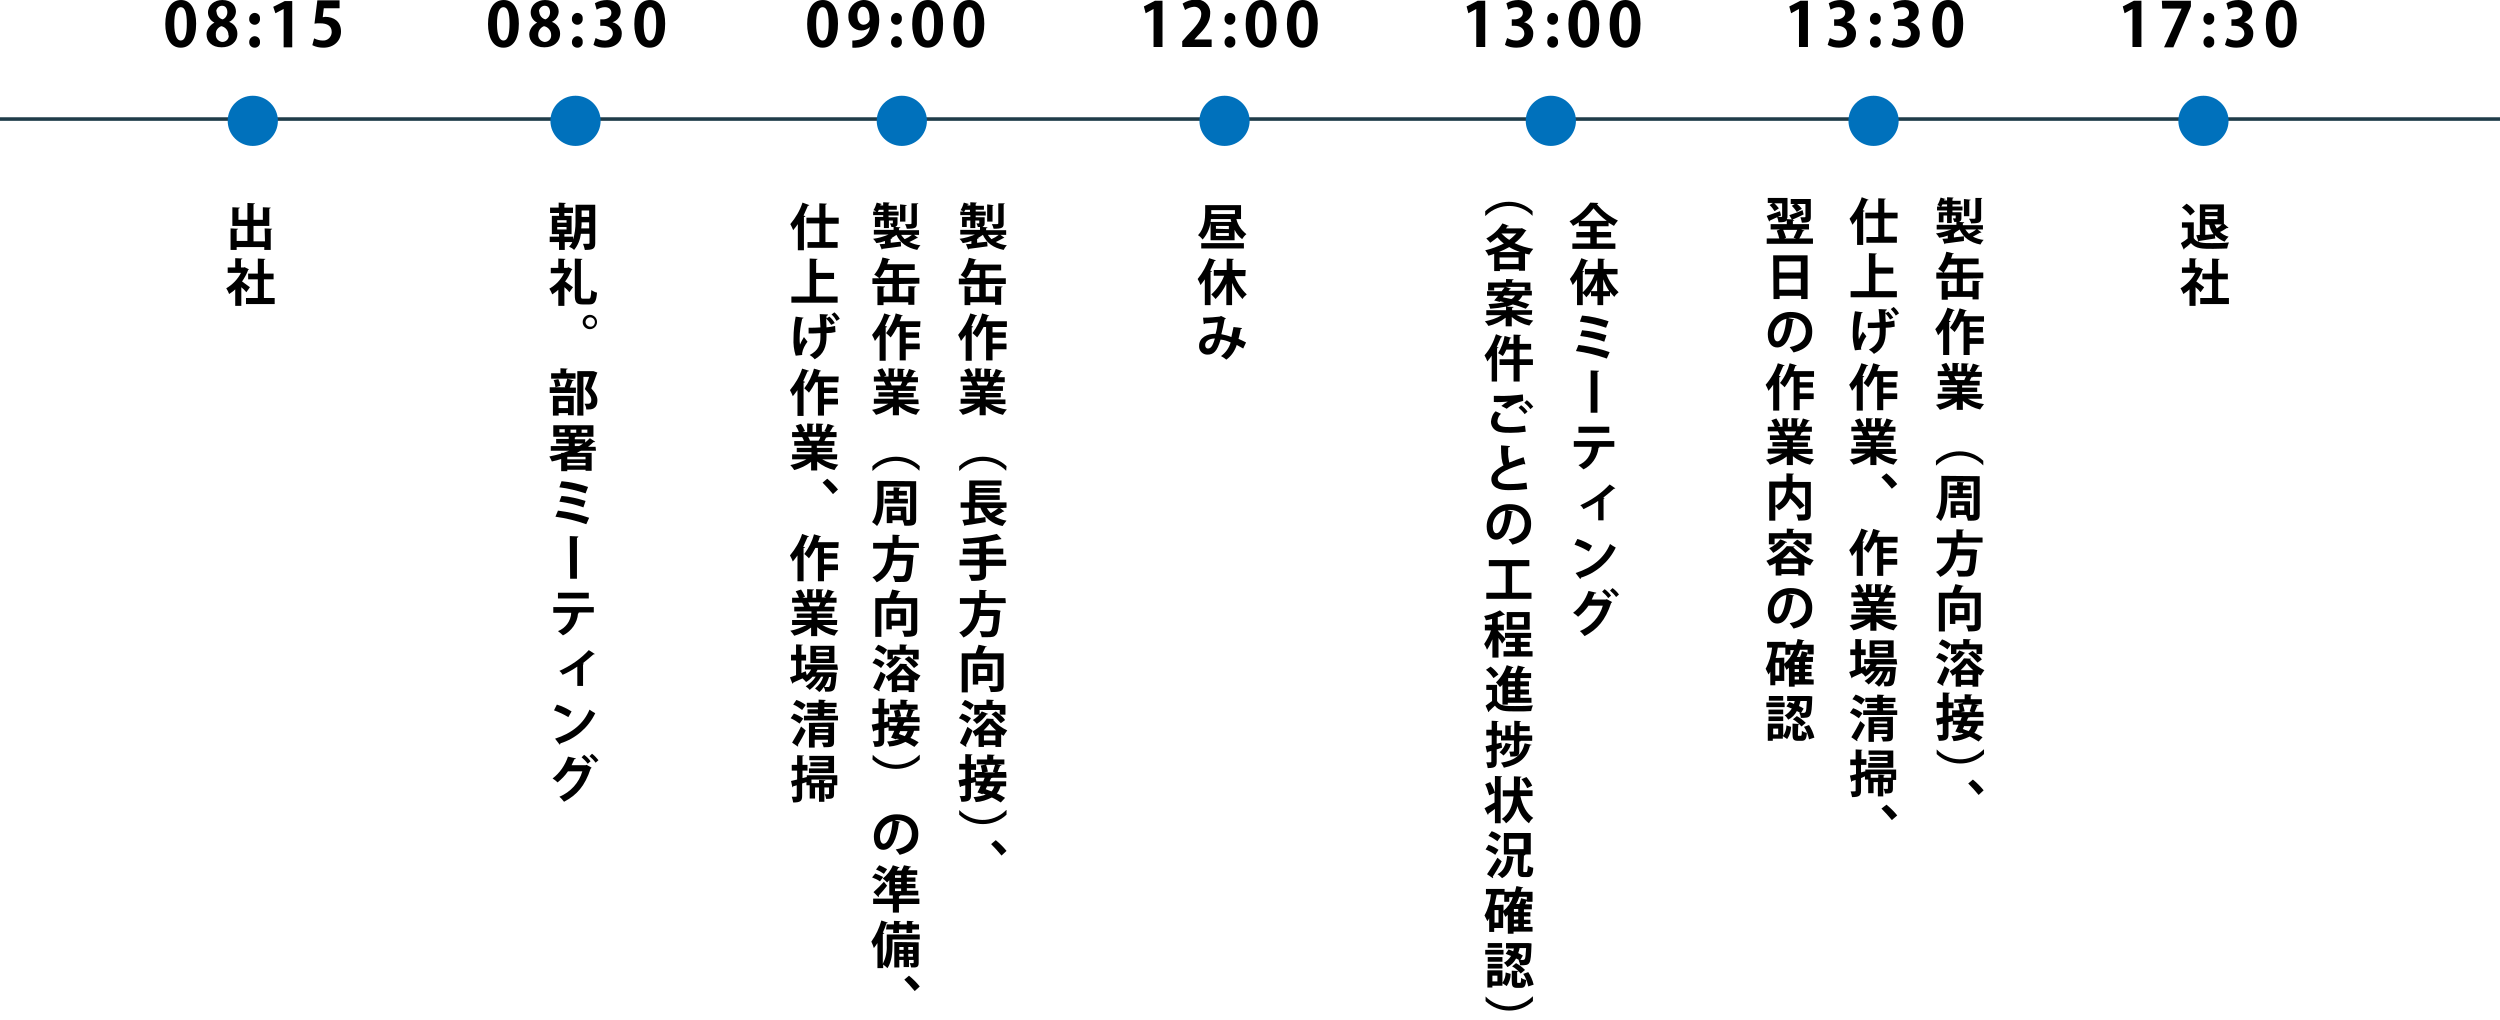 <?xml version="1.0" encoding="utf-8"?>
<!-- Generator: Adobe Illustrator 25.4.1, SVG Export Plug-In . SVG Version: 6.00 Build 0)  -->
<svg version="1.1" id="レイヤー_1" xmlns="http://www.w3.org/2000/svg" xmlns:xlink="http://www.w3.org/1999/xlink" x="0px"
	 y="0px" viewBox="0 0 697.2 284.4" style="enable-background:new 0 0 697.2 284.4;" xml:space="preserve">
<style type="text/css">
	.st0{fill:none;stroke:#1F3C49;stroke-miterlimit:10;}
	.st1{fill:#0071BC;}
</style>
<g id="レイヤー_2_00000150095614910197275380000010743437611538208430_">
	<g id="レイヤー_3">
		<line class="st0" x1="0" y1="33.2" x2="697.2" y2="33.2"/>
		<circle class="st1" cx="70.5" cy="33.7" r="7"/>
		<circle class="st1" cx="160.5" cy="33.7" r="7"/>
		<circle class="st1" cx="251.5" cy="33.7" r="7"/>
		<circle class="st1" cx="341.5" cy="33.7" r="7"/>
		<circle class="st1" cx="432.5" cy="33.7" r="7"/>
		<circle class="st1" cx="522.5" cy="33.7" r="7"/>
		<circle class="st1" cx="614.5" cy="33.7" r="7"/>
		<path d="M46.1,6.7c0-3.9,1.5-6.7,4.4-6.7s4.2,3,4.2,6.6c0,4.3-1.6,6.7-4.3,6.7C47.4,13.3,46.1,10.3,46.1,6.7z M50.4,11.3
			c1.2,0,1.7-1.6,1.7-4.7S51.6,2,50.4,2s-1.8,1.6-1.8,4.7S49.3,11.3,50.4,11.3L50.4,11.3z"/>
		<path d="M59.8,6.3C58.7,5.8,58,4.7,58,3.5C58,1.4,59.8,0,62,0c2.6,0,3.8,1.6,3.8,3.2c0,1.2-0.8,2.4-1.9,2.9l0,0
			c1.4,0.5,2.3,1.8,2.3,3.3c0,2.3-1.8,3.8-4.4,3.8c-2.8,0-4.2-1.7-4.2-3.6C57.6,8.3,58.5,7,59.8,6.3L59.8,6.3z M63.7,9.7
			c0-1.2-0.9-2.2-2-2.4c-1,0.4-1.6,1.3-1.5,2.3c-0.1,1,0.6,1.9,1.7,2.1c0,0,0.1,0,0.1,0c1,0,1.8-0.8,1.8-1.7
			C63.7,9.8,63.7,9.8,63.7,9.7z M60.4,3.4c0.1,1,0.8,1.8,1.7,2c0.8-0.3,1.3-1.1,1.3-2c0-0.9-0.4-1.8-1.5-1.8c-0.8,0-1.5,0.7-1.6,1.5
			C60.4,3.2,60.4,3.3,60.4,3.4z"/>
		<path d="M69.5,5.2c0-0.8,0.6-1.5,1.4-1.6c0,0,0,0,0.1,0c0.8,0,1.5,0.6,1.5,1.4c0,0.1,0,0.1,0,0.2c0.1,0.8-0.5,1.6-1.3,1.7
			c-0.8,0.1-1.6-0.5-1.7-1.3C69.5,5.5,69.5,5.3,69.5,5.2L69.5,5.2z M69.5,11.7c0-0.8,0.6-1.5,1.4-1.6c0,0,0,0,0.1,0
			c0.8,0,1.5,0.6,1.5,1.4c0,0.1,0,0.1,0,0.2c0.1,0.8-0.5,1.5-1.3,1.6c-0.1,0-0.1,0-0.2,0c-0.8,0-1.5-0.6-1.5-1.5
			C69.5,11.8,69.5,11.8,69.5,11.7z"/>
		<path d="M79.1,13.1V2.5l0,0l-2.3,1.2l-0.6-1.8l3.2-1.6h2.1v12.9H79.1z"/>
		<path d="M94.7,0.2v2.1h-4.4L90,4.8c0.2,0,0.5-0.1,0.7-0.1c2.3,0,4.4,1.2,4.4,4.1c0,2.5-1.9,4.5-4.9,4.5c-1.1,0-2.1-0.2-3.1-0.7
			l0.5-1.9c0.8,0.4,1.6,0.6,2.4,0.6c1.3,0.1,2.4-0.9,2.5-2.2c0-0.1,0-0.1,0-0.2c0-1.6-1.1-2.4-3.3-2.4c-0.5,0-1,0-1.5,0.1l0.8-6.5
			H94.7z"/>
		<path d="M136.1,6.7c0-3.9,1.4-6.7,4.4-6.7s4.2,3,4.2,6.6c0,4.3-1.6,6.7-4.3,6.7C137.4,13.3,136.1,10.3,136.1,6.7z M140.4,11.3
			c1.2,0,1.7-1.6,1.7-4.7S141.6,2,140.4,2s-1.8,1.6-1.8,4.7S139.3,11.3,140.4,11.3L140.4,11.3z"/>
		<path d="M149.8,6.3c-1.1-0.5-1.8-1.6-1.8-2.8c0-2.1,1.8-3.5,4-3.5c2.6,0,3.8,1.6,3.8,3.2c0,1.2-0.8,2.4-1.9,2.9l0,0
			c1.4,0.5,2.3,1.8,2.3,3.3c0,2.3-1.8,3.8-4.4,3.8c-2.8,0-4.2-1.7-4.2-3.6C147.6,8.3,148.5,7,149.8,6.3L149.8,6.3z M153.7,9.7
			c0-1.2-0.9-2.2-2-2.4c-1,0.4-1.6,1.3-1.6,2.3c-0.1,1,0.6,1.9,1.7,2.1c0,0,0.1,0,0.1,0c1,0,1.8-0.8,1.8-1.7
			C153.7,9.8,153.7,9.8,153.7,9.7z M150.4,3.4c0.1,1,0.8,1.8,1.7,2c0.8-0.3,1.3-1.1,1.3-2c0-0.9-0.4-1.8-1.5-1.8
			c-0.8,0-1.5,0.7-1.6,1.5C150.4,3.2,150.4,3.3,150.4,3.4z"/>
		<path d="M159.5,5.2c0-0.8,0.6-1.5,1.4-1.6c0,0,0,0,0.1,0c0.8,0,1.5,0.6,1.5,1.4c0,0.1,0,0.1,0,0.2c0.1,0.8-0.5,1.6-1.3,1.7
			c-0.8,0.1-1.6-0.5-1.7-1.3C159.5,5.5,159.5,5.3,159.5,5.2L159.5,5.2z M159.5,11.7c0-0.8,0.6-1.5,1.4-1.6c0,0,0,0,0.1,0
			c0.8,0,1.5,0.6,1.5,1.4c0,0.1,0,0.1,0,0.2c0.1,0.8-0.5,1.5-1.3,1.6c-0.1,0-0.1,0-0.2,0c-0.8,0-1.5-0.6-1.5-1.5
			C159.5,11.8,159.5,11.8,159.5,11.7z"/>
		<path d="M170.8,6.2c1.5,0.3,2.7,1.7,2.6,3.2c0,2.2-1.7,3.9-4.7,3.9c-1.1,0-2.3-0.2-3.2-0.8l0.6-1.9c0.8,0.4,1.6,0.7,2.5,0.7
			c1.1,0.1,2.2-0.7,2.3-1.8c0-0.1,0-0.1,0-0.2c0-1.4-1.3-2.1-2.6-2.1h-0.9V5.4h0.8c1,0,2.3-0.6,2.3-1.8c0-0.9-0.6-1.6-1.8-1.6
			c-0.8,0-1.6,0.3-2.3,0.7l-0.5-1.8c1-0.6,2.2-0.9,3.4-0.9c2.5,0,3.8,1.5,3.8,3.2C173.1,4.5,172.2,5.8,170.8,6.2L170.8,6.2z"/>
		<path d="M176.9,6.7c0-3.9,1.4-6.7,4.4-6.7s4.2,3,4.2,6.6c0,4.3-1.6,6.7-4.3,6.7C178.2,13.3,176.9,10.3,176.9,6.7z M181.2,11.3
			c1.2,0,1.8-1.6,1.8-4.7S182.5,2,181.3,2s-1.8,1.6-1.8,4.7S180.1,11.3,181.2,11.3L181.2,11.3z"/>
		<path d="M225.1,6.7c0-3.9,1.4-6.7,4.4-6.7s4.2,3,4.2,6.6c0,4.3-1.6,6.7-4.3,6.7C226.4,13.3,225.1,10.3,225.1,6.7z M229.4,11.3
			c1.2,0,1.7-1.6,1.7-4.7S230.6,2,229.4,2s-1.8,1.6-1.8,4.7S228.3,11.3,229.4,11.3L229.4,11.3z"/>
		<path d="M242.6,7.5c-0.6,0.7-1.5,1-2.4,1c-2,0-3.6-1.6-3.6-3.6c0-0.1,0-0.2,0-0.3c-0.1-2.4,1.7-4.4,4.1-4.6c0.1,0,0.1,0,0.2,0
			c2.8,0,4.3,2.4,4.3,5.5c0,4.5-2.3,8.1-7.5,7.8v-2c0.4,0,0.8,0,1.2-0.1C240.9,11,242.4,9.5,242.6,7.5L242.6,7.5z M239.1,4.4
			c0,1.5,0.7,2.5,1.7,2.5c0.7,0,1.3-0.4,1.6-1c0.1-0.3,0.2-0.6,0.1-0.9c0-1.7-0.6-3.1-1.8-3.1C239.8,1.8,239.1,2.9,239.1,4.4z"/>
		<path d="M248.5,5.2c0-0.8,0.6-1.5,1.4-1.6c0,0,0,0,0.1,0c0.8,0,1.5,0.6,1.5,1.4c0,0.1,0,0.1,0,0.2c0.1,0.8-0.5,1.6-1.3,1.7
			c-0.8,0.1-1.6-0.5-1.7-1.3C248.5,5.5,248.5,5.3,248.5,5.2L248.5,5.2z M248.5,11.7c0-0.8,0.6-1.5,1.4-1.6c0,0,0,0,0.1,0
			c0.8,0,1.5,0.6,1.5,1.4c0,0.1,0,0.1,0,0.2c0.1,0.8-0.5,1.5-1.3,1.6c-0.1,0-0.1,0-0.2,0c-0.8,0-1.5-0.6-1.5-1.5
			C248.5,11.8,248.5,11.8,248.5,11.7z"/>
		<path d="M254.4,6.7c0-3.9,1.4-6.7,4.4-6.7c2.9,0,4.2,3,4.2,6.6c0,4.3-1.6,6.7-4.3,6.7C255.7,13.3,254.4,10.3,254.4,6.7z
			 M258.8,11.3c1.2,0,1.7-1.6,1.7-4.7S260,2,258.8,2S257,3.6,257,6.7S257.6,11.3,258.8,11.3L258.8,11.3z"/>
		<path d="M265.9,6.7c0-3.9,1.5-6.7,4.4-6.7s4.2,3,4.2,6.6c0,4.3-1.6,6.7-4.3,6.7C267.2,13.3,265.9,10.3,265.9,6.7z M270.2,11.3
			c1.2,0,1.8-1.6,1.8-4.7S271.5,2,270.3,2s-1.8,1.6-1.8,4.7S269.1,11.3,270.2,11.3L270.2,11.3z"/>
		<path d="M321.7,13.1V2.5l0,0l-2.2,1.2L319,1.8l3.1-1.6h2.1v12.9H321.7z"/>
		<path d="M337.8,13.1h-8.1v-1.6l1.4-1.6c2.4-2.5,3.9-4.2,3.9-5.9c0.1-1-0.6-2-1.7-2.1c-0.1,0-0.3,0-0.4,0c-0.9,0.1-1.7,0.4-2.4,0.9
			l-0.7-1.8c1.1-0.7,2.3-1.1,3.7-1.1c2-0.2,3.8,1.3,4,3.3c0,0.2,0,0.4,0,0.6c0,2.3-1.5,4.2-3.4,6.1l-1,1.1l0,0h4.8V13.1z"/>
		<path d="M341.5,5.2c0-0.8,0.6-1.5,1.4-1.6c0,0,0,0,0.1,0c0.8,0,1.5,0.6,1.5,1.4c0,0.1,0,0.1,0,0.2c0.1,0.8-0.5,1.6-1.3,1.7
			c-0.8,0.1-1.6-0.5-1.7-1.3C341.5,5.5,341.5,5.3,341.5,5.2L341.5,5.2z M341.5,11.7c0-0.8,0.6-1.5,1.4-1.6c0,0,0,0,0.1,0
			c0.8,0,1.5,0.6,1.5,1.4c0,0.1,0,0.1,0,0.2c0.1,0.8-0.5,1.5-1.3,1.6c-0.1,0-0.1,0-0.2,0c-0.8,0-1.5-0.6-1.5-1.5
			C341.5,11.8,341.5,11.8,341.5,11.7z"/>
		<path d="M347.4,6.7c0-3.9,1.5-6.7,4.4-6.7s4.2,3,4.2,6.6c0,4.3-1.6,6.7-4.3,6.7C348.7,13.3,347.4,10.3,347.4,6.7z M351.8,11.3
			c1.2,0,1.7-1.6,1.7-4.7S353,2,351.8,2S350,3.6,350,6.7S350.6,11.3,351.8,11.3L351.8,11.3z"/>
		<path d="M358.9,6.7c0-3.9,1.5-6.7,4.4-6.7s4.2,3,4.2,6.6c0,4.3-1.6,6.7-4.3,6.7C360.2,13.3,358.9,10.3,358.9,6.7z M363.2,11.3
			c1.2,0,1.8-1.6,1.8-4.7S364.5,2,363.3,2s-1.8,1.6-1.8,4.7S362.1,11.3,363.2,11.3L363.2,11.3z"/>
		<path d="M411.7,13.1V2.5l0,0l-2.2,1.2L409,1.8l3.1-1.6h2.1v12.9H411.7z"/>
		<path d="M425,6.2c1.5,0.3,2.7,1.7,2.6,3.2c0,2.2-1.7,3.9-4.7,3.9c-1.1,0-2.3-0.2-3.2-0.8l0.6-1.9c0.8,0.4,1.6,0.7,2.5,0.7
			c1.1,0.1,2.2-0.6,2.3-1.8c0-0.1,0-0.2,0-0.2c0-1.4-1.3-2.1-2.6-2.1h-0.9V5.4h0.8c1,0,2.3-0.6,2.3-1.8c0-0.9-0.6-1.6-1.8-1.6
			c-0.8,0-1.6,0.3-2.3,0.7l-0.5-1.8c1-0.6,2.2-0.9,3.4-0.9c2.5,0,3.8,1.5,3.8,3.2C427.2,4.5,426.3,5.8,425,6.2L425,6.2z"/>
		<path d="M431.5,5.2c0-0.8,0.6-1.5,1.4-1.6c0,0,0,0,0.1,0c0.8,0,1.5,0.6,1.5,1.4c0,0.1,0,0.1,0,0.2c0.1,0.8-0.5,1.6-1.3,1.7
			c-0.8,0.1-1.6-0.5-1.7-1.3C431.5,5.5,431.5,5.3,431.5,5.2L431.5,5.2z M431.5,11.7c0-0.8,0.6-1.5,1.4-1.6c0,0,0,0,0.1,0
			c0.8,0,1.5,0.6,1.5,1.4c0,0.1,0,0.1,0,0.2c0.1,0.8-0.5,1.5-1.3,1.6c-0.1,0-0.1,0-0.2,0c-0.8,0-1.5-0.6-1.5-1.5
			C431.5,11.8,431.5,11.8,431.5,11.7z"/>
		<path d="M437.4,6.7c0-3.9,1.5-6.7,4.4-6.7s4.2,3,4.2,6.6c0,4.3-1.6,6.7-4.3,6.7C438.7,13.3,437.4,10.3,437.4,6.7z M441.8,11.3
			c1.2,0,1.7-1.6,1.7-4.7S443,2,441.8,2S440,3.6,440,6.7S440.6,11.3,441.8,11.3L441.8,11.3z"/>
		<path d="M448.9,6.7c0-3.9,1.5-6.7,4.4-6.7s4.2,3,4.2,6.6c0,4.3-1.6,6.7-4.3,6.7C450.2,13.3,448.9,10.3,448.9,6.7z M453.2,11.3
			c1.2,0,1.8-1.6,1.8-4.7S454.5,2,453.3,2s-1.8,1.6-1.8,4.7S452.1,11.3,453.2,11.3L453.2,11.3z"/>
		<path d="M501.7,13.1V2.5l0,0l-2.2,1.2L499,1.8l3.1-1.6h2.1v12.9H501.7z"/>
		<path d="M515,6.2c1.5,0.3,2.7,1.7,2.6,3.2c0,2.2-1.7,3.9-4.7,3.9c-1.1,0-2.3-0.2-3.2-0.8l0.6-1.9c0.8,0.4,1.6,0.7,2.5,0.7
			c1.1,0.1,2.2-0.6,2.3-1.8c0-0.1,0-0.2,0-0.2c0-1.4-1.3-2.1-2.7-2.1h-0.9V5.4h0.8c1,0,2.3-0.6,2.3-1.8c0-0.9-0.6-1.6-1.8-1.6
			c-0.8,0-1.6,0.3-2.3,0.7l-0.5-1.8c1-0.6,2.2-0.9,3.4-0.9c2.5,0,3.8,1.5,3.8,3.2C517.2,4.5,516.3,5.8,515,6.2L515,6.2z"/>
		<path d="M521.5,5.2c0-0.8,0.6-1.5,1.4-1.6c0,0,0,0,0.1,0c0.8,0,1.5,0.6,1.5,1.4c0,0.1,0,0.1,0,0.2c0.1,0.8-0.5,1.6-1.3,1.7
			c-0.8,0.1-1.6-0.5-1.7-1.3C521.5,5.5,521.5,5.3,521.5,5.2L521.5,5.2z M521.5,11.7c0-0.8,0.6-1.5,1.4-1.6c0,0,0,0,0.1,0
			c0.8,0,1.5,0.6,1.5,1.4c0,0.1,0,0.1,0,0.2c0.1,0.8-0.5,1.5-1.3,1.6c-0.1,0-0.1,0-0.2,0c-0.8,0-1.5-0.6-1.5-1.5
			C521.5,11.8,521.5,11.8,521.5,11.7z"/>
		<path d="M532.8,6.2c1.5,0.3,2.7,1.7,2.6,3.2c0,2.2-1.7,3.9-4.7,3.9c-1.1,0-2.3-0.2-3.2-0.8l0.6-1.9c0.8,0.4,1.6,0.7,2.5,0.7
			c1.1,0.1,2.2-0.7,2.3-1.8c0-0.1,0-0.1,0-0.2c0-1.4-1.3-2.1-2.7-2.1h-0.9V5.4h0.8c1,0,2.3-0.6,2.3-1.8c0-0.9-0.6-1.6-1.8-1.6
			c-0.8,0-1.6,0.3-2.2,0.7l-0.5-1.8c1-0.6,2.2-0.9,3.4-0.9c2.5,0,3.8,1.5,3.8,3.2C535.1,4.5,534.2,5.8,532.8,6.2L532.8,6.2z"/>
		<path d="M538.9,6.7c0-3.9,1.5-6.7,4.4-6.7s4.2,3,4.2,6.6c0,4.3-1.6,6.7-4.3,6.7C540.2,13.3,538.9,10.3,538.9,6.7z M543.2,11.3
			c1.2,0,1.8-1.6,1.8-4.7S544.5,2,543.3,2s-1.8,1.6-1.8,4.7S542.1,11.3,543.2,11.3L543.2,11.3z"/>
		<path d="M594.7,13.1V2.5l0,0l-2.2,1.2L592,1.8l3.1-1.6h2.1v12.9H594.7z"/>
		<path d="M602.9,0.2h8.1v1.6l-4.9,11.4h-2.6l4.9-10.8l0,0H603L602.9,0.2z"/>
		<path d="M614.5,5.2c0-0.8,0.6-1.5,1.4-1.6c0,0,0,0,0.1,0c0.8,0,1.5,0.6,1.5,1.4c0,0.1,0,0.1,0,0.2c0.1,0.8-0.5,1.6-1.3,1.7
			c-0.8,0.1-1.6-0.5-1.7-1.3C614.5,5.5,614.5,5.3,614.5,5.2L614.5,5.2z M614.5,11.7c0-0.8,0.6-1.5,1.4-1.6c0,0,0,0,0.1,0
			c0.8,0,1.5,0.6,1.5,1.4c0,0.1,0,0.1,0,0.2c0.1,0.8-0.5,1.5-1.3,1.6c-0.1,0-0.1,0-0.2,0c-0.8,0-1.5-0.6-1.5-1.5
			C614.5,11.8,614.5,11.8,614.5,11.7z"/>
		<path d="M625.8,6.2c1.5,0.3,2.7,1.7,2.6,3.2c0,2.2-1.7,3.9-4.7,3.9c-1.1,0-2.3-0.2-3.2-0.8l0.6-1.9c0.8,0.4,1.6,0.7,2.5,0.7
			c1.1,0.1,2.2-0.7,2.3-1.8c0-0.1,0-0.1,0-0.2c0-1.4-1.3-2.1-2.7-2.1h-0.9V5.4h0.8c1,0,2.3-0.6,2.3-1.8c0-0.9-0.6-1.6-1.8-1.6
			c-0.8,0-1.6,0.3-2.2,0.7l-0.5-1.8c1-0.6,2.2-0.9,3.4-0.9c2.5,0,3.8,1.5,3.8,3.2C628.1,4.5,627.2,5.8,625.8,6.2L625.8,6.2z"/>
		<path d="M631.9,6.7c0-3.9,1.5-6.7,4.4-6.7s4.2,3,4.2,6.6c0,4.3-1.6,6.7-4.3,6.7C633.2,13.3,631.9,10.3,631.9,6.7z M636.2,11.3
			c1.2,0,1.8-1.6,1.8-4.7S637.5,2,636.3,2s-1.8,1.6-1.8,4.7S635.1,11.3,636.2,11.3L636.2,11.3z"/>
		<path d="M73.8,63.7l2.1,0.1c0,0.1-0.1,0.2-0.4,0.3v5.6h-1.8v-0.8H66v0.8h-1.7v-6l2.1,0.1c0,0.1-0.1,0.2-0.4,0.3v3.1h3V63h-4.2
			v-5.2l2.1,0.1c0,0.1-0.1,0.2-0.4,0.3v3.1H69v-4.7l2.1,0.1c0,0.1-0.1,0.2-0.4,0.3v4.3h2.6v-3.5l2.2,0.1c0,0.1-0.1,0.2-0.4,0.3V63
			h-4.4v4.3h3.2L73.8,63.7z"/>
		<path d="M69.4,75.1c0,0.1-0.1,0.2-0.2,0.2c-0.4,1.1-1,2.2-1.7,3.2c0.7,0.5,1.8,1.3,2.2,1.6l-1,1.4c-0.4-0.5-0.9-1-1.4-1.4v5.2
			h-1.7v-4.6c-0.5,0.5-1.1,0.9-1.7,1.3c-0.2-0.6-0.5-1.1-0.8-1.6c1.7-1,3.2-2.5,4.1-4.3h-3.7v-1.5h2.1v-2.6l2,0.1
			c0,0.1-0.1,0.2-0.4,0.3v2.2H68l0.2-0.1L69.4,75.1z M73.6,83.1h3v1.7h-8v-1.7h3.3v-5.2h-2.7v-1.6h2.7v-4.2l2.1,0.1
			c0,0.1-0.1,0.2-0.4,0.3v3.8h2.7v1.6h-2.7L73.6,83.1z"/>
		<path d="M346.1,61.1h-1.3c0.4,1.7,1.4,3.1,2.8,4.2c-0.5,0.4-0.9,0.9-1.2,1.4c-0.9-0.7-1.6-1.6-2.1-2.6V67h-6.7v-5.1h5.8
			c-0.1-0.3-0.2-0.5-0.2-0.8h-5.5c-0.1,2.1-0.9,4.1-2.3,5.7c-0.4-0.5-0.8-0.9-1.3-1.2c1.8-1.9,2-4.6,2-6.4v-2h10L346.1,61.1z
			 M335,69.3v-1.5h11.9v1.5L335,69.3z M337.8,58.6v0.6c0,0.2,0,0.3,0,0.5h6.6v-1.1H337.8z M342.7,63.9V63h-3.6v0.8L342.7,63.9z
			 M342.7,65.8V65h-3.6v0.8L342.7,65.8z"/>
		<path d="M339.1,72.6c-0.1,0.1-0.2,0.2-0.4,0.2c-0.4,0.9-0.8,1.8-1.2,2.7l0.5,0.1c0,0.1-0.1,0.2-0.4,0.2v9.3h-1.6v-7.2
			c-0.4,0.6-0.8,1.1-1.2,1.6c-0.2-0.6-0.5-1.1-0.8-1.7c1.4-1.7,2.5-3.7,3.2-5.8L339.1,72.6z M347.3,77h-3c0.7,1.9,1.9,3.7,3.4,5.1
			c-0.5,0.4-0.9,0.8-1.2,1.3c-1.2-1.3-2.2-2.8-2.9-4.5v6.2H342v-6c-0.7,1.6-1.8,3.1-3,4.3c-0.4-0.5-0.8-0.9-1.2-1.3
			c1.6-1.4,2.8-3.2,3.6-5.2h-2.9v-1.6h3.6v-3.2l2,0.1c0,0.1-0.1,0.2-0.4,0.3v2.8h3.7L347.3,77z"/>
		<path d="M346.4,91.5c-0.1,0.2-0.2,0.3-0.4,0.3c-0.1,0.8-0.4,1.8-0.6,2.7c0.6,0.3,1.4,0.6,2.1,1l-0.8,1.7c-0.6-0.3-1.2-0.7-1.8-1
			c-0.5,1.6-1.5,3.1-2.9,4.1c-0.5-0.4-0.9-0.7-1.5-1c1.3-0.9,2.3-2.3,2.7-3.8c-0.9-0.4-1.8-0.7-2.8-0.8c-1,3.4-2,4.2-3.7,4.2
			c-1.2,0-2.2-0.9-2.3-2.1c0-0.1,0-0.3,0-0.4c0-2.2,2.3-3.4,4.6-3.3c0.3-1,0.5-2.1,0.6-3.2c-0.7,0.1-2.4,0.2-3.5,0.3
			c-0.1,0.1-0.2,0.2-0.4,0.2l-0.2-1.8c1.5,0,4-0.2,4.6-0.3c0.1,0,0.3-0.1,0.4-0.2l1.4,0.7c-0.1,0.1-0.2,0.2-0.4,0.3
			c-0.2,1.2-0.6,3-0.9,4.1c1,0.2,1.9,0.4,2.8,0.8c0.2-0.9,0.4-1.8,0.6-2.8L346.4,91.5z M338.8,94.4c-1.5,0-2.7,0.7-2.7,1.8
			c0,0.6,0.3,1,0.7,1C337.5,97.2,338.1,96.9,338.8,94.4L338.8,94.4z"/>
		<g>
			<path d="M427.4,60.2c-3.5-3.6-9.2-3.7-12.9-0.2c-0.1,0.1-0.2,0.2-0.2,0.2h-0.1v-1.3c3.7-3.5,9.5-3.5,13.2,0L427.4,60.2
				L427.4,60.2z"/>
			<path d="M424.4,63.6l1.3,0.7c-0.1,0.1-0.2,0.2-0.3,0.2c-0.8,1.3-1.8,2.4-3,3.3c1.6,0.8,3.4,1.3,5.2,1.6c-0.4,0.5-0.8,1-1.1,1.6
				c-0.4-0.1-0.8-0.2-1.2-0.3v4.8h-1.7v-0.4h-5.3v0.5h-1.6v-4.8c-0.5,0.2-1,0.3-1.6,0.5c-0.2-0.5-0.5-1-0.9-1.5
				c1.8-0.4,3.6-1.1,5.2-1.9c-0.7-0.5-1.3-1.1-1.8-1.7c-0.6,0.5-1.3,1-2,1.5c-0.3-0.4-0.7-0.8-1.1-1.2c1.9-1,3.4-2.4,4.5-4.2
				l1.8,0.7c-0.1,0.1-0.2,0.2-0.4,0.1c-0.1,0.2-0.3,0.4-0.4,0.6h4.2L424.4,63.6z M423.9,70.3c-1-0.4-2.1-0.8-3-1.4
				c-0.9,0.5-1.9,1-2.9,1.4H423.9z M418.2,73.6h5.3v-1.8h-5.3V73.6z M418.7,65.1L418.7,65.1c0.7,0.7,1.4,1.3,2.2,1.8
				c0.7-0.5,1.4-1.2,2-1.8L418.7,65.1z"/>
			<path d="M427.2,87.8h-4.3c1.5,0.8,3.1,1.4,4.7,1.6c-0.4,0.4-0.8,0.9-1.1,1.4c-1.8-0.4-3.5-1.2-4.9-2.4V91h-1.7v-2.4
				c-1.4,1.1-3.1,1.9-4.8,2.3c-0.3-0.5-0.6-0.9-1-1.3c1.6-0.3,3.2-0.8,4.7-1.7h-4.3v-1.4h5.5v-1c-1.4,0.3-2.9,0.5-4.4,0.6
				c-0.1-0.5-0.3-0.9-0.5-1.3c1.5-0.1,2.9-0.2,4.4-0.5c-0.4-0.1-0.8-0.2-1.1-0.3l-0.1,0.2l-1.6-0.4c0.3-0.4,0.7-0.8,1.1-1.3h-3.1
				v-1.3h4.1c0.3-0.4,0.5-0.7,0.8-1h-2.9v0.8H415v-2.2h5v-1l2.1,0.1c0,0.2-0.1,0.2-0.4,0.3v0.6h5.1v2.2h-1.6V80h-5.3l1.5,0.5
				c-0.1,0.1-0.2,0.2-0.4,0.2l-0.3,0.4h6.5v1.3h-2.5h-0.1c-0.3,0.6-0.7,1.1-1.2,1.5c1.2,0.3,2.3,0.7,3.1,1l-1,1.2
				c-1.2-0.5-2.4-0.9-3.6-1.2c-0.6,0.2-1.1,0.4-1.7,0.6l1.9,0.1c0,0.1-0.1,0.2-0.4,0.3v0.6h5.6L427.2,87.8z M419.5,82.4l-0.4,0.5
				c0.8,0.2,1.6,0.3,2.4,0.5c0.4-0.2,0.8-0.6,1-1L419.5,82.4z"/>
			<path d="M419,93.9c-0.1,0.1-0.2,0.2-0.4,0.2c-0.4,0.9-0.8,1.8-1.2,2.7l0.5,0.1c0,0.1-0.1,0.2-0.4,0.2v9.3H416v-7.2
				c-0.4,0.6-0.8,1.1-1.2,1.6c-0.2-0.6-0.5-1.1-0.8-1.7c1.5-1.7,2.5-3.7,3.2-5.9L419,93.9z M427.5,100.2v1.6h-3.7v4.6h-1.7v-4.6
				h-3.9v-1.6h3.9v-2.7h-2c-0.3,0.6-0.6,1.3-1,1.8c-0.4-0.3-0.9-0.6-1.3-0.8c0.9-1.5,1.5-3.1,1.8-4.8l1.9,0.5c0,0.1-0.2,0.2-0.4,0.2
				c-0.1,0.5-0.3,1-0.4,1.5h1.4v-2.6l2.1,0.1c0,0.1-0.1,0.2-0.4,0.3v2.2h3.2v1.6h-3.2v2.7L427.5,100.2z"/>
			<path d="M425.5,120.4c-1.4,0.2-2.8,0.3-4.2,0.3c-1,0-2,0-2.9-0.2c-1.5-0.2-2.6-1.4-2.6-2.9c0.1-1.1,0.5-2.2,1.3-2.9l1.5,0.7
				c-0.6,0.5-0.9,1.2-1,2c0,1.7,2,1.7,3.4,1.7c1.4,0,2.9-0.1,4.3-0.4L425.5,120.4z M418.7,113.2c0.6-0.5,1.2-0.9,1.8-1.2l0,0
				c-1.3,0.1-2.6,0.2-3.9,0.1c0-0.4,0-1.3,0-1.7h1c2.4,0.1,4.8-0.1,7.1-0.4l0.1,1.8c-1.7,0.4-3.3,1.1-4.6,2.2L418.7,113.2z
				 M425.2,115.5c-0.5-0.7-1.1-1.3-1.7-1.8l0.7-0.7c0.7,0.5,1.3,1.1,1.8,1.8L425.2,115.5z M426.8,114.1c-0.5-0.7-1.1-1.3-1.7-1.8
				l0.7-0.7c0.7,0.5,1.2,1.1,1.8,1.8L426.8,114.1z"/>
			<path d="M425.4,129.5c0,0-0.1,0-0.1,0c-0.1,0-0.2,0-0.3-0.1c-4.2,1.1-7.4,2.6-7.3,4.1c0,1.1,1.1,1.5,3,1.5c1.7,0,3.3-0.1,5-0.4
				l0.2,1.8c-1.7,0.2-3.4,0.3-5.1,0.3c-2.7,0-4.9-0.7-4.9-3.1c0-1.5,1.3-2.7,3.4-3.8c-0.5-1-0.7-2.6-0.7-5.6l2.5,0.2
				c0,0.2-0.1,0.3-0.5,0.4c0,0.4,0,0.8,0,1.1c-0.1,1,0.1,2.1,0.3,3.1c1.2-0.5,2.5-1,4-1.5L425.4,129.5z"/>
			<path d="M422,142.7c-0.1,0.1-0.2,0.2-0.4,0.2c-0.6,4.8-2,7.6-4.4,7.6c-1.5,0-2.6-1.3-2.6-3.7c0-3.4,2.8-6.2,6.2-6.2
				c0.1,0,0.1,0,0.2,0c4,0,6,2.4,6,5.4c0,3.3-1.7,5-5.2,5.9c-0.3-0.5-0.7-1-1.1-1.5c3.2-0.6,4.5-2.2,4.5-4.4s-1.6-3.8-4.1-3.8
				c-0.2,0-0.5,0-0.7,0.1L422,142.7z M419.8,142.4c-2,0.4-3.5,2.2-3.5,4.3c0,1.2,0.4,2,1,2C418.7,148.7,419.6,145.7,419.8,142.4
				L419.8,142.4z"/>
			<path d="M421.7,165.3h5.4v1.7h-12.6v-1.7h5.4v-7.4h-4.7v-1.7h11.3v1.7h-4.8V165.3z"/>
			<path d="M418,176.2c0.4,0.4,1.7,1.7,1.9,2l-1,1.3c-0.3-0.6-0.6-1.1-1-1.6v5.5h-1.7v-5.1c-0.4,1-0.9,2-1.5,2.9
				c-0.2-0.6-0.5-1.1-0.8-1.6c0.8-1.2,1.5-2.4,1.9-3.8h-1.7v-1.6h2v-1.6c-0.6,0.2-1.1,0.3-1.7,0.4c-0.1-0.4-0.3-0.8-0.5-1.2
				c1.5-0.3,3-0.8,4.4-1.6l1.4,1.2c-0.1,0.1-0.2,0.1-0.4,0.1c-0.5,0.2-1.1,0.5-1.6,0.6v2.1h1.7v1.6h-1.7L418,176.2z M424.2,181.6
				h3.2v1.5h-8.1v-1.5h3.2v-1.2h-2.5V179h2.5v-1.1h-2.8v-1.4h7.3v1.4h-2.9v1.1h2.5v1.4h-2.5L424.2,181.6z M426.6,170.7v4.9h-6.4
				v-4.9H426.6z M425,174.2v-2.1h-3.2v2.1H425z"/>
			<path d="M417.5,191v4.5c0.8,1.4,2.4,1.4,5,1.4c1.7,0,3.7,0,5-0.2c-0.2,0.5-0.4,1.1-0.5,1.6c-1.1,0.1-2.6,0.1-4,0.1
				c-3.2,0-4.9,0-6.1-1.6c-0.6,0.5-1.1,1.1-1.6,1.5c0,0.2,0,0.2-0.2,0.3l-0.8-1.8c0.5-0.4,1.2-0.8,1.8-1.3v-3.1h-1.6V191H417.5z
				 M415.7,185.9c0.8,0.6,1.6,1.4,2.2,2.2l-1.4,1c-0.6-0.9-1.3-1.7-2.1-2.3L415.7,185.9z M419,196.4v-5.5c-0.2,0.3-0.4,0.5-0.7,0.7
				c-0.3-0.4-0.7-0.9-1.1-1.3c1.4-1.3,2.4-3,3-4.8l1.9,0.6c-0.1,0.1-0.2,0.2-0.4,0.2c-0.2,0.5-0.4,1-0.6,1.4h1.5
				c0.3-0.7,0.5-1.4,0.7-2.1l2,0.5c0,0.1-0.2,0.2-0.4,0.2c-0.2,0.5-0.4,0.9-0.7,1.4h2.8v1.4h-3v0.9h2.4v1.4h-2.4v0.9h2.4v1.4h-2.4
				v0.9h3.1v1.4h-6.6v0.5H419z M422.5,190v-0.9h-1.9v0.9H422.5z M422.5,192.3v-0.8h-1.9v0.9L422.5,192.3z M422.5,194.5v-0.9h-1.9
				v0.9H422.5z"/>
			<path d="M423.7,205.1h3.6v1.5h-3.2c0,0.1-0.1,0.2-0.4,0.2v2.6c0,1.5-0.5,1.6-2.5,1.6c0-0.5-0.2-1-0.3-1.4h1.1
				c0.1,0,0.2,0,0.2-0.2v-2.9h-3.6v-1.3h-1.2v2.2l1.3-0.3l0.2,1.4l-1.5,0.5v3.4c0,1.4-0.5,1.8-2.5,1.8c-0.1-0.5-0.2-1.1-0.4-1.6h0.8
				c0.5,0,0.6,0,0.6-0.2v-3l-1,0.3c0,0.1-0.1,0.2-0.2,0.2l-0.4-1.8c0.5-0.1,1-0.2,1.7-0.4v-2.6h-1.5v-1.6h1.5V201l1.9,0.1
				c0,0.1-0.1,0.2-0.4,0.2v2.4h1.4v1.4h0.9v-2.8l1.8,0.1c0,0.1-0.1,0.2-0.3,0.2v2.4h1V201l1.9,0.1c0,0.1-0.1,0.2-0.4,0.2v1.2h2.8
				v1.4h-2.8L423.7,205.1z M421.6,207.6c0,0.1-0.1,0.2-0.3,0.2c-0.4,1.1-1.1,2.1-2,2.9c-0.3-0.3-0.7-0.6-1.1-0.9
				c0.8-0.7,1.4-1.6,1.7-2.6L421.6,207.6z M427.1,207.7c0,0.1-0.1,0.2-0.4,0.2c-1,3.6-3.1,5.3-7.3,6.2c-0.2-0.5-0.5-1-0.8-1.4
				c3.8-0.6,5.8-2.1,6.6-5.4L427.1,207.7z"/>
			<path d="M416.9,216.4l2,0.1c0,0.1-0.1,0.2-0.4,0.3v12.8h-1.6v-4c-0.7,0.5-1.3,1-1.8,1.3c0,0.1,0,0.3-0.2,0.3l-0.9-1.8
				c0.7-0.4,1.8-1,2.8-1.6v-2.7c-0.6,0.3-1,0.5-1.5,0.7c-0.3-1.1-0.6-2.1-1.1-3.1l1.4-0.6c0.5,0.9,1,1.9,1.3,2.9L416.9,216.4z
				 M427.4,222h-3.4c0.6,2.7,1.7,4.9,3.6,6.1c-0.5,0.4-0.9,0.9-1.2,1.5c-1.6-1.2-2.7-2.9-3.2-4.8c-0.5,1.9-1.6,3.6-3.2,4.8
				c-0.3-0.5-0.7-0.9-1.2-1.2c2.2-1.5,3-3.7,3.3-6.3h-3v-1.7h3.1c0-1,0-2.6,0-3.9l2.1,0.1c0,0.1-0.1,0.2-0.4,0.3
				c0,1.2,0,2.4-0.1,3.5h3.6L427.4,222z M425.7,216.7c0.6,0.7,1.2,1.5,1.6,2.4l-1.4,0.7c-0.4-0.9-0.9-1.7-1.6-2.5L425.7,216.7z"/>
			<path d="M415.1,235.6c1,0.3,1.9,0.8,2.8,1.4l-0.9,1.4c-0.8-0.6-1.7-1.1-2.7-1.5L415.1,235.6z M414.7,243.8c1-1.5,2-3,2.9-4.6
				c1.2,1,1.2,1,1.2,1c-0.8,1.6-1.7,3.1-2.5,4.3c0.1,0.1,0.1,0.2,0.1,0.2c0,0.1,0,0.2-0.1,0.2L414.7,243.8z M416,231.8
				c0.9,0.3,1.8,0.8,2.6,1.4l-1,1.4c-0.8-0.6-1.6-1.1-2.5-1.5L416,231.8z M422.3,239c0,0.1-0.2,0.2-0.3,0.2
				c-0.3,2.7-1.2,4.7-3.1,5.7c-0.4-0.4-0.8-0.8-1.3-1.1c1.8-0.9,2.5-2.6,2.7-5.1L422.3,239z M424.8,242.7c0,0.5,0,0.5,0.3,0.5h0.6
				c0.2,0,0.3-0.3,0.4-1.8c0.4,0.3,0.9,0.5,1.5,0.6c-0.1,2.1-0.6,2.6-1.6,2.6h-1.1c-1.3,0-1.6-0.5-1.6-2v-4.3h-3.9v-6h7.5v6h-2.5h1
				c0,0.2-0.1,0.2-0.4,0.3L424.8,242.7z M420.8,233.9v2.9h4.1v-2.9H420.8z"/>
			<path d="M427.4,258.4v1.4h-5.3v0.6h-1.6v-5.3c-0.2,0.2-0.4,0.4-0.7,0.6c-0.2-0.4-0.4-0.9-0.6-1.3v4.4h-2.5v1.1h-1.4v-3.8
				c-0.2,0.3-0.3,0.6-0.5,0.8c-0.2-0.4-0.6-1.2-0.8-1.6c1-1.8,1.6-3.8,1.8-5.9h-1.4v-1.5h5.2v0.8h2.9c0.1-0.5,0.3-1.1,0.4-1.6
				l1.9,0.4c0,0.1-0.2,0.2-0.4,0.2c-0.1,0.4-0.2,0.7-0.3,1h3.3v2.8h-1.5v-0.2c-0.1,0-0.1,0-0.2,0c-0.1,0.3-0.2,0.6-0.4,0.9h1.9v1.4
				h-2.2v0.8h1.8v1.2h-1.8v0.9h1.8v1.2h-1.8v0.8H427.4z M417.9,257.3v-3.5h-1.1v3.5H417.9z M419.3,252.3v1.7c1.2-1,2.1-2.3,2.6-3.8
				h-1v1.3h-1.4v-2h-2.1c-0.2,1-0.4,1.9-0.6,2.9L419.3,252.3z M423.4,254.3v-0.8h-1.2v0.8H423.4z M423.4,256.4v-0.8h-1.2v0.9
				L423.4,256.4z M422.2,257.6v0.8h1.2v-0.8L422.2,257.6z M425.9,250.1h-2.2c-0.2,0.7-0.5,1.4-0.9,2h0.9c0.2-0.5,0.4-1,0.5-1.6
				l1.6,0.4V250.1z"/>
			<path d="M419.3,264.9v1.3h-5.1v-1.3H419.3z M419,270.7v3.4c0.6-0.9,0.9-1.9,0.9-2.9l1.4,0.4c0,1.2-0.4,2.4-1.1,3.4l-1.2-0.8v0.7
				h-2.8v0.5h-1.4v-4.8H419z M419,266.9v1.3h-4.1v-1.3H419z M414.9,270.1v-1.3h4.1v1.3H414.9z M418.9,263v1.3h-4V263H418.9z
				 M417.6,273.7v-1.6h-1.4v1.6H417.6z M427.1,263.6c-0.2,5.6-0.3,5.6-3.2,5.6c0-0.5-0.2-1-0.4-1.4h0.2c-0.2-0.2-0.5-0.3-0.9-0.5
				c-0.5,1-1.4,1.9-2.4,2.4c-0.3-0.5-0.6-0.9-1-1.2c0.8-0.4,1.5-1.1,2-1.9c-0.5-0.2-1-0.4-1.5-0.6l0.8-1.2c0.4,0.1,0.9,0.3,1.3,0.5
				c0.1-0.3,0.1-0.5,0.2-0.8H420V263h5.9h0.3l0.9,0.1V263.6z M423.1,273.7c0,0.4,0,0.4,0.2,0.4h0.6c0.2,0,0.3-0.1,0.3-1.4
				c0.4,0.3,0.9,0.5,1.4,0.6c-0.1,1.8-0.5,2.2-1.5,2.2h-1c-1.3,0-1.5-0.5-1.5-1.9v-2.9l1.9,0.1c0,0.1-0.1,0.2-0.4,0.2L423.1,273.7z
				 M424.1,271.5c-0.7-0.8-1.5-1.5-2.4-2l1.1-0.9c0.9,0.5,1.7,1.1,2.5,1.9L424.1,271.5z M424,267.7c0.3,0,0.6,0,0.8,0
				c0.1,0,0.3-0.1,0.4-0.2c0.2-0.2,0.3-1.1,0.4-3.1h-1.8c-0.1,0.4-0.2,0.9-0.4,1.4c0.5,0.2,1,0.5,1.3,0.7L424,267.7z M426.2,275.1
				c-0.3-1.3-0.7-2.5-1.4-3.5l1.4-0.5c0.7,1.1,1.2,2.2,1.5,3.5L426.2,275.1z"/>
			<path d="M414.3,277.9c3.5,3.6,9.2,3.7,12.9,0.2c0.1-0.1,0.2-0.2,0.2-0.2h0.1v1.3c-3.7,3.5-9.5,3.5-13.2,0L414.3,277.9
				L414.3,277.9z"/>
		</g>
		<g>
			<path d="M448.6,63.1h-3.3v1.6h4v1.5h-4v1.7h5.2v1.5h-12v-1.5h5v-1.7h-3.9v-1.5h3.9v-1.6h-3.2V62c-0.5,0.3-1,0.7-1.6,1
				c-0.3-0.5-0.6-0.9-1-1.3c2.3-1.2,4.3-3,5.8-5.2l2.2,0.1c0,0.2-0.2,0.3-0.4,0.3c1.6,2,3.6,3.5,5.9,4.6c-0.4,0.5-0.8,1-1.1,1.5
				c-0.5-0.3-1-0.6-1.5-0.9L448.6,63.1z M448.1,61.6c-1.4-1-2.6-2.2-3.7-3.5c-1,1.3-2.2,2.5-3.6,3.5H448.1z"/>
			<path d="M451,76.5h-3c0.7,1.9,1.9,3.6,3.4,5c-0.5,0.4-0.9,0.8-1.2,1.3c-0.4-0.4-0.8-0.9-1.2-1.4v1.2h-1.9v2.5h-1.6v-2.5h-1.8
				v-1.3c-0.4,0.6-0.8,1.1-1.3,1.6c-0.3-0.4-0.6-0.8-1-1.1v3.3h-1.6v-7.2c-0.4,0.6-0.8,1.1-1.2,1.6c-0.2-0.6-0.5-1.1-0.8-1.7
				c1.4-1.7,2.5-3.7,3.2-5.8l1.9,0.7c-0.1,0.1-0.2,0.2-0.4,0.2c-0.4,0.9-0.8,1.8-1.2,2.7l0.5,0.1c0,0.1-0.1,0.2-0.4,0.2v5.6
				c1.5-1.4,2.6-3.1,3.3-5h-2.7V75h3.6v-2.9l2,0.1c0,0.1-0.1,0.2-0.4,0.2V75h3.9V76.5z M445.4,78c-0.4,1.1-1,2.2-1.7,3.2h1.7V78z
				 M447.1,81.2h1.7c-0.7-1-1.2-2.1-1.7-3.3V81.2z"/>
			<path d="M440.2,96.2c3,0.4,5.9,1,8.7,2l-0.8,1.8c-2.8-1-5.7-1.7-8.6-2.1L440.2,96.2z M441.2,88c2.5,0.2,5,0.8,7.4,1.6l-0.7,1.8
				c-2.4-0.8-4.8-1.4-7.3-1.7L441.2,88z M441.2,92.1c2.3,0.2,4.6,0.7,6.8,1.4l-0.6,1.8c-2.2-0.8-4.4-1.3-6.7-1.6L441.2,92.1z"/>
			<path d="M443.5,103.3l2.4,0.1c0,0.2-0.1,0.3-0.4,0.3v11.4h-1.9V103.3z"/>
			<path d="M450.2,124.6h-4.4l0.3,0.1c-0.1,0.1-0.2,0.2-0.3,0.2c-0.3,2.6-1.9,4.9-4.2,6c-0.4-0.4-0.9-0.8-1.4-1.2
				c2.1-0.8,3.6-2.8,3.7-5.1h-5v-1.6h11.3L450.2,124.6z M448.8,120.7h-8.6V119h8.6V120.7z"/>
			<path d="M450.5,136.2c-0.1,0.1-0.3,0.1-0.4,0.1c-1,0.9-2,1.7-3,2.5l0.4,0.1c-0.1,0.1-0.2,0.2-0.3,0.2v6h-1.5v-5.4
				c-1.3,0.9-2.7,1.6-4.1,2.3c-0.2-0.4-0.5-0.8-0.9-1.1c3.1-1.4,5.9-3.3,8.2-5.8L450.5,136.2z"/>
			<path d="M439.9,150.3c1.4,0.4,2.8,1.1,4.1,1.9l-0.9,1.6c-1.3-0.8-2.6-1.4-4-1.9L439.9,150.3z M439.4,159.8c4.7-1.5,8-4.2,9.6-8.1
				c0.5,0.4,1.1,0.7,1.6,1c-1.9,4-5.5,7.1-9.7,8.4c0,0.2-0.1,0.3-0.2,0.4L439.4,159.8z"/>
			<path d="M449.6,167.9c-0.1,0.1-0.2,0.2-0.3,0.3c-1.6,4.8-3.8,7.3-7.4,9.2c-0.4-0.5-0.8-1-1.3-1.4c3.1-1.3,5.5-3.9,6.4-7.1h-4
				c-0.8,1.2-1.8,2.2-2.9,3.1c-0.4-0.4-0.9-0.8-1.4-1.1c2-1.5,3.5-3.7,4.3-6.1l2.2,0.5c-0.1,0.2-0.3,0.3-0.5,0.2
				c-0.2,0.5-0.6,1.2-0.8,1.7h3.9l0.3-0.1L449.6,167.9z M447.5,164.3c0.7,0.5,1.3,1.1,1.8,1.8l-0.8,0.7c-0.5-0.7-1.1-1.3-1.7-1.8
				L447.5,164.3z M449.7,164c0.7,0.5,1.3,1.1,1.8,1.8l-0.8,0.7c-0.5-0.7-1.1-1.3-1.7-1.8L449.7,164z"/>
		</g>
		<path d="M611.8,62v4.4c0.9,1.4,2.6,1.4,5,1.4c1.6,0,3.5,0,4.8-0.2c-0.2,0.6-0.4,1.1-0.5,1.7c-1,0-2.5,0.1-3.9,0.1
			c-3.1,0-4.8,0-6.2-1.6c-0.6,0.6-1.2,1.1-1.8,1.5c0,0.1-0.1,0.3-0.2,0.3l-0.8-1.8c0.7-0.4,1.3-0.8,1.9-1.3v-3h-1.6V62H611.8z
			 M609.8,56.8c0.9,0.6,1.7,1.3,2.3,2.2l-1.3,1.1c-0.6-0.9-1.4-1.6-2.3-2.2L609.8,56.8z M617.8,66.5c-1.7,0.3-3.4,0.5-4.5,0.7
			c0,0.1-0.1,0.2-0.2,0.2l-0.6-1.8l1-0.1V57h6.7v5.4l1.3,1.1c-0.1,0.1-0.2,0.1-0.3,0.1H621c-0.5,0.3-1.2,0.8-1.9,1.1
			c0.7,0.6,1.5,1.1,2.4,1.3c-0.4,0.4-0.8,0.9-1.1,1.4c-1-0.4-1.9-1-2.7-1.8L617.8,66.5z M618.5,58.4H615v0.7h3.4L618.5,58.4z
			 M615,61.1h3.4v-0.8H615V61.1z M615,62.6v2.9l2.3-0.2c-0.6-0.8-1-1.7-1.2-2.6L615,62.6z M617.6,62.6c0.2,0.4,0.4,0.7,0.6,1.1
			c0.5-0.3,1-0.7,1.4-1.1H617.6z"/>
		<path d="M614.4,75.1c0,0.1-0.1,0.2-0.2,0.2c-0.4,1.1-1,2.2-1.7,3.2c0.7,0.5,1.8,1.3,2.2,1.6l-1,1.4c-0.4-0.5-0.9-1-1.4-1.4v5.2
			h-1.7v-4.6c-0.5,0.5-1.1,0.9-1.7,1.3c-0.2-0.6-0.5-1.1-0.8-1.6c1.7-1,3.2-2.5,4.1-4.3h-3.7v-1.5h2.1v-2.6l2,0.1
			c0,0.1-0.1,0.2-0.4,0.3v2.2h0.8l0.2-0.1L614.4,75.1z M618.6,83.1h3v1.7h-8v-1.7h3.3v-5.2h-2.7v-1.6h2.7v-4.2l2.1,0.1
			c0,0.1-0.1,0.2-0.4,0.3v3.8h2.7v1.6h-2.7L618.6,83.1z"/>
		<g>
			<path d="M279,65.5l1.1,0.8c-0.1,0.1-0.2,0.1-0.2,0.1h-0.1c-0.5,0.3-1.3,0.7-2.1,1.1c1,0.5,2,0.8,3.1,0.9
				c-0.4,0.4-0.7,0.9-0.9,1.3c-2.9-0.6-4.7-1.9-5.8-4.2c-0.4,0.3-0.9,0.6-1.4,0.9h0.2c0,0.1-0.1,0.2-0.4,0.2v1.1l2.8-0.3l0.1,1.3
				c-1.9,0.3-3.9,0.5-5.2,0.7c0,0.1-0.1,0.2-0.2,0.2l-0.6-1.5l1.5-0.1v-0.8c-0.8,0.3-1.6,0.5-2.4,0.6c-0.2-0.4-0.5-0.8-0.9-1.2
				c1.5-0.2,2.9-0.6,4.3-1.2h-4.1v-1.3h5.5v-0.8c-0.2,0-0.4,0-0.6,0c-0.1-0.3-0.2-0.7-0.4-1h0.7c0.1,0,0.1,0,0.1-0.2v-0.6h-1.1v2.1
				h-1.4v-2.1h-1v1.8h-1.3v-2.8h2.3v-0.5h-2.8V59h0.9c-0.3-0.2-0.5-0.3-0.8-0.4c0.4-0.6,0.7-1.4,0.9-2.1l1.4,0.4
				c-0.1,0.1-0.2,0.2-0.3,0.1c0,0.1-0.1,0.2-0.1,0.3h0.8v-0.9l1.8,0.1c0,0.1-0.1,0.2-0.3,0.3v0.6h2.3v1.1h-2.3V59h2.8v1.1h-2.8v0.5
				h2.5v1.6c0,0.5-0.1,0.8-0.5,1l-0.1,0.1l1.4,0.1c0,0.1-0.1,0.2-0.4,0.3v0.5h5.6v1.3H279z M269.2,58.5c-0.1,0.2-0.2,0.4-0.3,0.6
				h1.6v-0.6H269.2z M277.1,57.2c0,0.1-0.1,0.2-0.3,0.2v4.4h-1.5v-4.8L277.1,57.2z M275.5,65.5c0.3,0.4,0.6,0.8,1,1.2
				c0.7-0.3,1.4-0.7,2-1.2H275.5z M280.2,56.7c0,0.1-0.1,0.2-0.3,0.3v5.3c0,1.2-0.4,1.5-2.8,1.5c-0.1-0.5-0.3-0.9-0.5-1.3
				c0.6,0,1.3,0,1.5,0c0.2,0,0.3-0.1,0.3-0.2v-5.6L280.2,56.7z"/>
			<path d="M274.9,79.2v3.5h2.6v-2.9l2.1,0.1c0,0.1-0.1,0.2-0.4,0.3v4.8h-1.7v-0.7h-6.9v0.8H269v-5.3L271,80c0,0.1-0.1,0.2-0.4,0.3
				v2.5h2.5v-3.5h-5.7v-1.6h1.9c-0.4-0.4-0.9-0.7-1.4-1c1.2-1.4,1.9-3,2.3-4.8l2.1,0.5c0,0.1-0.2,0.2-0.4,0.2
				c-0.1,0.4-0.2,0.8-0.4,1.2h7.7v1.6h-4.4v2.2h5.7v1.6L274.9,79.2z M270.9,75.3c-0.4,0.8-0.8,1.6-1.4,2.2h3.7v-2.2H270.9z"/>
			<path d="M272.5,88c0,0.1-0.2,0.2-0.4,0.2c-0.4,0.9-0.8,1.8-1.2,2.7l0.5,0.2c0,0.1-0.1,0.2-0.4,0.2v9.3h-1.7v-7.2
				c-0.4,0.6-0.9,1.1-1.3,1.7c-0.2-0.6-0.5-1.1-0.8-1.7c1.5-1.8,2.7-3.8,3.4-6L272.5,88z M280.8,91.2h-4v1.5h3.7v1.5h-3.7v1.6h3.9
				v1.6h-3.9v3.1H275v-9.3h-0.7c-0.5,1-1.1,2-1.8,2.9c-0.4-0.4-0.8-0.8-1.3-1.2c1.2-1.6,2.2-3.5,2.7-5.5l2,0.6
				c-0.1,0.1-0.2,0.2-0.4,0.2c-0.2,0.5-0.3,0.9-0.5,1.4h5.8L280.8,91.2z"/>
			<path d="M280.4,112.7h-4.1c1.4,0.8,2.9,1.3,4.5,1.5c-0.5,0.5-0.8,1-1.1,1.5c-1.7-0.4-3.4-1.2-4.8-2.4v2.5h-1.7v-2.4
				c-1.4,1.1-3,1.8-4.7,2.3c-0.3-0.5-0.7-1-1.1-1.4c1.6-0.3,3.1-0.9,4.5-1.7h-4v-1.4h5.4v-0.6h-4.1v-1.2h4.1v-0.6h-4.8v-1.3h2.7
				c-0.1-0.4-0.3-0.8-0.5-1.1h0.2h-3V105h1.9c-0.2-0.6-0.5-1.2-0.9-1.8l1.4-0.5c0.4,0.6,0.8,1.3,1.1,2l-0.7,0.3h1.3v-2.3l1.9,0.1
				c0,0.1-0.1,0.2-0.4,0.3v2h1v-2.3l2,0.1c0,0.2-0.1,0.2-0.4,0.3v1.9h1.2l-0.5-0.2c0.4-0.6,0.7-1.3,0.9-2l1.9,0.6
				c0,0.1-0.2,0.2-0.4,0.2c-0.2,0.4-0.6,1-0.9,1.5h1.9v1.4h-2.5h0.1c0,0.1-0.2,0.2-0.4,0.1c-0.2,0.3-0.3,0.7-0.5,1h2.8v1.3h-4.9v0.6
				h4.3v1.2h-4.2v0.6h5.5L280.4,112.7z M275.2,107.5c0.2-0.3,0.4-0.7,0.5-1.1h-3.4c0.2,0.3,0.3,0.7,0.5,1.1h-0.2l0,0L275.2,107.5z"
				/>
			<path d="M280.6,131.3c-3.5-3.6-9.2-3.7-12.8-0.2c-0.1,0.1-0.2,0.2-0.2,0.2h-0.1V130c3.7-3.5,9.5-3.5,13.2,0L280.6,131.3
				L280.6,131.3z"/>
			<path d="M278.9,141.7l1.2,0.9c-0.1,0.1-0.3,0.1-0.4,0.1c-0.7,0.5-1.5,0.9-2.3,1.3c1,0.6,2.1,1,3.3,1.2c-0.4,0.5-0.8,1-1.1,1.5
				c-2.8-0.5-5.2-2.4-6.2-5.1h-1.6v3c1-0.1,2-0.2,3-0.4l0.1,1.4c-2.1,0.4-4.3,0.7-5.7,0.9c0,0.1-0.1,0.2-0.2,0.2l-0.6-1.7l1.8-0.2
				v-3.2h-2.3v-1.5h2.4V134h9v1.4h-7.3v0.7h6.8v1.3h-6.8v0.7h6.8v1.3h-6.8v0.7h8.7v1.5L278.9,141.7z M275.2,141.7
				c0.3,0.5,0.7,1,1.1,1.4c0.7-0.4,1.5-0.9,2.1-1.4H275.2z"/>
			<path d="M280.6,156.2v1.6h-5.6v2.2c0,1.6-0.6,2-4.1,2c-0.2-0.6-0.4-1.1-0.7-1.7c0.7,0,1.4,0,1.9,0c1,0,1.1,0,1.1-0.4v-2.2h-5.6
				v-1.6h5.5v-1.5h-4.6v-1.6h4.6v-1.6c-1.4,0.1-2.9,0.3-4.2,0.3c-0.1-0.5-0.2-1-0.4-1.5c3.2-0.1,6.4-0.5,9.5-1.3l1.3,1.4
				c-0.1,0.1-0.1,0.1-0.4,0.1c-1.2,0.3-2.5,0.5-3.7,0.7c-0.1,0-0.2,0.1-0.2,0.1v1.8h4.8v1.6h-4.8v1.5H280.6z"/>
			<path d="M280.5,168.2h-6.9c0,0.6-0.1,1.2-0.2,1.9h4.2h0.4l1,0.2c0,0.2,0,0.3-0.1,0.5c-0.3,4-0.6,5.6-1.1,6.2s-1,0.7-2.5,0.7
				c-0.5,0-1,0-1.5,0c-0.1-0.6-0.3-1.2-0.6-1.7c1,0.1,2,0.1,2.4,0.1c0.2,0,0.5,0,0.7-0.2c0.4-0.3,0.6-1.5,0.8-4.1h-3.9
				c-0.5,2.6-2.1,4.8-4.5,6c-0.3-0.5-0.7-1-1.2-1.4c3.8-1.8,4.1-5,4.3-8h-4.1v-1.6h5.4v-2.3l2.1,0.1c0,0.1-0.1,0.2-0.4,0.3v1.9h5.6
				L280.5,168.2z"/>
			<path d="M279.9,182.1v8.9c0,1.8-0.8,2-3.6,2c-0.1-0.6-0.3-1.2-0.6-1.7c0.5,0,1,0.1,1.4,0.1c1,0,1.1,0,1.1-0.3v-7.2h-8.3v9.2h-1.7
				v-10.9h3.9c0.3-0.8,0.6-1.6,0.8-2.4l2.3,0.5c0,0.1-0.2,0.2-0.4,0.2c-0.2,0.5-0.5,1.1-0.8,1.7H279.9z M276.8,189.9h-4v1h-1.5v-5.8
				h5.5L276.8,189.9z M275.3,186.6h-2.5v1.9h2.5V186.6z"/>
			<path d="M268.3,199c0.9,0.3,1.7,0.7,2.5,1.3l-1,1.4c-0.7-0.6-1.5-1.1-2.4-1.4L268.3,199z M267.7,207.2c0.8-1.5,1.5-3,2.1-4.5
				l1.4,1c-0.5,1.5-1.2,3-1.8,4.1c0.1,0.1,0.1,0.2,0.1,0.3c0,0.1,0,0.1-0.1,0.2L267.7,207.2z M269.1,195.2c0.9,0.3,1.7,0.8,2.5,1.4
				l-1,1.4c-0.7-0.6-1.5-1.1-2.4-1.5L269.1,195.2z M272.9,204.8c-0.3,0.2-0.6,0.4-0.9,0.6c-0.2-0.5-0.5-1-0.8-1.4
				c1.6-0.9,3-2.1,4-3.6l2,0.1c0,0.1-0.1,0.2-0.3,0.2c1.1,1.3,2.5,2.3,4,3c-0.4,0.5-0.7,1-1,1.5c-0.2-0.1-0.4-0.2-0.7-0.4v3.5h-1.6
				v-0.5h-3.2v0.5h-1.5L272.9,204.8z M275.6,199.1c0,0.1-0.2,0.1-0.4,0.1c-0.8,1.1-1.7,2-2.8,2.7c-0.3-0.4-0.7-0.8-1.1-1.1
				c1-0.6,1.9-1.4,2.5-2.4L275.6,199.1z M273.2,198v1.3h-1.5v-2.7h3.4v-1.5l2.1,0.1c0,0.1-0.1,0.2-0.4,0.3v1.1h3.6v2.7h-1.6
				c0.6,0.4,1.1,0.9,1.5,1.5l-1.2,0.9c-0.8-0.9-1.6-1.8-2.6-2.5l1.2-0.8c0.4,0.2,0.7,0.6,1.1,0.9V198H273.2z M277.8,203.7
				c-0.7-0.6-1.3-1.2-1.8-1.9c-0.5,0.7-1.1,1.3-1.7,1.9H277.8z M274.4,206.5h3.2v-1.4h-3.2V206.5z"/>
			<path d="M280.7,216.9h-3.9c-0.1,0.1-0.2,0.1-0.4,0.1l-0.4,0.9h4.6v1.4H279c-0.2,0.7-0.5,1.4-1,2c0.8,0.3,1.6,0.8,2.3,1.2
				l-1.2,1.3c-0.8-0.5-1.6-1-2.5-1.4c-1.4,0.7-2.9,1.2-4.5,1.3c-0.1-0.5-0.3-0.9-0.6-1.4c1.2-0.1,2.3-0.3,3.4-0.7l-0.8-0.3l-0.1,0.2
				l-1.4-0.5c0.3-0.5,0.6-1.2,0.9-1.9H272v-1l-1.2,0.3v3.3c0,1.5-0.6,1.9-2.7,1.9c-0.1-0.6-0.2-1.1-0.5-1.6h0.8c0.7,0,0.8,0,0.8-0.3
				V219l-1.2,0.3c0,0.1-0.1,0.2-0.3,0.2l-0.4-1.9c0.5-0.1,1.2-0.2,1.9-0.4v-2.6h-1.7v-1.6h1.7v-2.7l2,0.1c0,0.1-0.1,0.2-0.4,0.3v2.4
				h1.4v1.6h-1.4v2.2l1-0.2v-1.4h2.1c-0.1-0.6-0.2-1.2-0.4-1.8l1.4-0.3h-2.5v-1.4h2.9v-1.4l2.1,0.1c0,0.1-0.1,0.2-0.4,0.3v1h3.1v1.4
				h-2l1.2,0.2c0,0.1-0.2,0.2-0.4,0.2c-0.2,0.5-0.5,1.1-0.7,1.7h2.4L280.7,216.9z M272.3,217.9h1.9l0.4-1h-2.5L272.3,217.9z
				 M276.9,215.2c0.2-0.6,0.4-1.3,0.6-1.9H275c0.2,0.6,0.4,1.2,0.5,1.9l-1.1,0.2h3.1L276.9,215.2z M275.3,219.2
				c-0.1,0.3-0.3,0.6-0.4,0.9c0.5,0.2,1.1,0.4,1.6,0.6c0.4-0.4,0.6-0.9,0.8-1.4H275.3z"/>
			<path d="M267.5,225.9c3.5,3.6,9.3,3.7,12.9,0.2c0.1-0.1,0.1-0.1,0.2-0.2h0.1v1.3c-3.7,3.5-9.5,3.5-13.2,0L267.5,225.9
				L267.5,225.9z"/>
			<path d="M277.7,234.3c1.1,0.9,2.1,1.9,3,3l-1.4,1.3c-0.9-1.1-1.9-2.2-2.9-3.2L277.7,234.3z"/>
		</g>
		<g>
			<path d="M492.7,60.2c0.9-0.3,2.3-0.8,3.7-1.3l0.3,1.2c-1.1,0.5-2.3,1-3.1,1.4c0,0.1-0.1,0.2-0.2,0.3L492.7,60.2z M503.2,64.3
				c0,0.1-0.2,0.2-0.4,0.2c-0.3,0.7-0.6,1.4-1,2h3.8V68h-12.9v-1.5h3.5c-0.2-0.7-0.4-1.5-0.7-2.2l0.9-0.3h-2.6v-1.5h4.5v-1.1
				c-0.3,0.6-1.4,0.6-2.3,0.6c-0.1-0.5-0.2-1-0.4-1.5h0.8c0.5,0,0.6,0,0.6-0.2v-3.6h-2.2c0.5,0.4,0.9,0.9,1.3,1.4l-1.2,0.8
				c-0.4-0.6-0.8-1.2-1.4-1.7l0.9-0.6h-1.4v-1.4h5.5v5c0,0.3,0,0.6-0.2,0.9l1.4,0.1L499,60c0.9-0.3,2.4-0.8,3.7-1.4l0.3,1.2
				c-1.1,0.5-2.2,1.1-3,1.4c0,0.1,0,0.2-0.1,0.2h0.5c0,0.1-0.1,0.2-0.4,0.3v0.8h4.5V64h-2.2L503.2,64.3z M500.2,66.3
				c0.4-0.7,0.7-1.5,1-2.2h-3.9c0.3,0.7,0.6,1.5,0.8,2.2l-0.5,0.2h3.3L500.2,66.3z M501.1,59.1c-0.4-0.6-0.9-1.2-1.4-1.7l0.8-0.5
				h-1.1v-1.4h5.6v5c0,1.3-0.5,1.6-2.5,1.6c-0.1-0.5-0.2-1-0.4-1.5h0.8c0.5,0,0.6,0,0.6-0.2v-3.5h-2.3c0.5,0.4,0.9,0.8,1.3,1.3
				L501.1,59.1z"/>
			<path d="M494.5,71.2h9.6v12.2h-1.8v-0.9h-6v0.9h-1.7L494.5,71.2z M502.2,72.9h-6V76h6V72.9z M496.2,80.8h6v-3.1h-6V80.8z"/>
			<path d="M500.4,89.1c-0.1,0.1-0.2,0.2-0.4,0.2c-0.6,4.8-2,7.6-4.4,7.6c-1.5,0-2.6-1.3-2.6-3.7c0-3.4,2.8-6.2,6.2-6.2
				c0.1,0,0.1,0,0.2,0c4,0,6,2.3,6,5.4c0,3.3-1.7,5-5.2,5.9c-0.3-0.5-0.7-1-1.1-1.5c3.2-0.6,4.5-2.2,4.5-4.4s-1.6-3.8-4.2-3.8
				c-0.2,0-0.5,0-0.7,0.1L500.4,89.1z M498.2,88.9c-2,0.4-3.5,2.2-3.5,4.3c0,1.2,0.3,2,1,2C497,95.2,497.9,92.1,498.2,88.9z"/>
			<path d="M497.7,101.9c0,0.1-0.2,0.2-0.4,0.2c-0.4,0.9-0.8,1.8-1.2,2.7l0.5,0.2c0,0.1-0.1,0.2-0.4,0.2v9.3h-1.7v-7.2
				c-0.4,0.6-0.9,1.2-1.3,1.7c-0.2-0.6-0.5-1.1-0.8-1.7c1.5-1.7,2.7-3.8,3.4-6L497.7,101.9z M505.9,105.1h-4v1.5h3.7v1.5h-3.7v1.6
				h3.9v1.6h-3.9v3.1h-1.7v-9.3h-0.7c-0.5,1-1.1,2-1.8,2.9c-0.4-0.4-0.8-0.8-1.3-1.2c1.3-1.6,2.2-3.5,2.7-5.5l2,0.6
				c-0.1,0.1-0.2,0.2-0.4,0.2c-0.2,0.5-0.3,0.9-0.5,1.4h5.7V105.1z"/>
			<path d="M505.5,126.6h-4.1c1.4,0.8,2.9,1.3,4.5,1.5c-0.4,0.5-0.8,1-1.1,1.5c-1.7-0.4-3.4-1.2-4.8-2.4v2.5h-1.7v-2.4
				c-1.4,1.1-3,1.8-4.7,2.3c-0.3-0.5-0.7-1-1.1-1.4c1.6-0.3,3.1-0.9,4.5-1.7h-4v-1.4h5.4v-0.6h-4.1v-1.2h4.1v-0.6h-4.8v-1.3h2.7
				c-0.1-0.4-0.3-0.7-0.5-1.1h0.2l0,0h-3V119h1.9c-0.2-0.6-0.5-1.2-0.9-1.8l1.4-0.5c0.4,0.6,0.8,1.3,1.1,2l-0.7,0.3h1.3v-2.4
				l1.9,0.1c0,0.1-0.1,0.2-0.4,0.3v2h1v-2.4l2,0.1c0,0.2-0.1,0.2-0.4,0.3v1.9h1.2l-0.5-0.2c0.4-0.6,0.7-1.3,0.9-2l1.9,0.6
				c0,0.1-0.2,0.2-0.4,0.2c-0.2,0.4-0.6,1-0.9,1.5h1.9v1.4h-2.5h0.1c-0.1,0.1-0.2,0.2-0.4,0.1c-0.2,0.3-0.3,0.7-0.5,1h2.8v1.3H500
				v0.6h4.2v1.2H500v0.6h5.5V126.6z M500.4,121.4c0.2-0.3,0.3-0.7,0.5-1.1h-3.3c0.2,0.4,0.3,0.7,0.5,1.1h-0.2l0,0L500.4,121.4z"/>
			<path d="M505,134.4v8.9c0,1.7-0.7,1.9-3.5,1.9c-0.1-0.6-0.3-1.1-0.5-1.7c0.5,0,1,0,1.4,0c0.9,0,1,0,1-0.3V136h-3.4
				c0,0.5-0.1,0.9-0.2,1.4c1.3,1.1,2.4,2.3,3.5,3.6l-1.4,1c-0.8-1.1-1.7-2.1-2.7-3c-0.6,1.4-1.7,2.6-3.1,3.3c-0.3-0.4-0.7-0.8-1-1.1
				v4h-1.7v-10.9h4.8V132l2.1,0.1c0,0.1-0.1,0.2-0.4,0.3v2L505,134.4z M495.1,136v5c1.9-0.9,3.1-2.9,3.1-5H495.1z"/>
			<path d="M495.2,157c-0.5,0.3-1.1,0.6-1.7,0.8c-0.3-0.5-0.6-1-0.9-1.4c2.2-0.9,4.2-2.3,5.7-4.1l2.2,0.1c0,0.1-0.2,0.2-0.4,0.2
				c1.6,1.7,3.5,2.9,5.7,3.6c-0.4,0.5-0.7,1-1,1.5c-0.5-0.2-1-0.5-1.6-0.8v3.6h-1.7v-0.4h-4.7v0.4h-1.6L495.2,157z M494.9,150.2v1.6
				h-1.6v-3.1h5v-1.3l2.1,0.1c0,0.1-0.1,0.2-0.4,0.3v0.9h5.2v3.1h-1.7v-1.6H494.9z M498.4,151.2c-0.1,0.1-0.2,0.2-0.4,0.1
				c-1,1.2-2.2,2.2-3.5,2.9c-0.3-0.5-0.7-0.9-1.1-1.3c1.2-0.6,2.3-1.4,3.1-2.5L498.4,151.2z M496.8,158.7h4.7v-1.5h-4.7V158.7z
				 M501.3,155.7c-0.8-0.6-1.5-1.2-2.1-1.9c-0.6,0.7-1.3,1.4-2,1.9H501.3z M503.5,154.2c-1-1-2.2-1.9-3.5-2.7l1.2-1
				c1.3,0.7,2.5,1.6,3.6,2.6L503.5,154.2z"/>
			<path d="M500.4,166.1c-0.1,0.1-0.2,0.2-0.4,0.2c-0.6,4.8-2,7.6-4.4,7.6c-1.5,0-2.6-1.3-2.6-3.7c0-3.4,2.8-6.2,6.2-6.2
				c0.1,0,0.1,0,0.2,0c4,0,6,2.4,6,5.4c0,3.3-1.7,5-5.2,5.9c-0.3-0.5-0.7-1-1.1-1.5c3.2-0.6,4.5-2.2,4.5-4.4s-1.6-3.8-4.2-3.8
				c-0.2,0-0.5,0-0.7,0.1L500.4,166.1z M498.2,165.9c-2,0.4-3.5,2.2-3.5,4.3c0,1.2,0.3,2,1,2C497,172.2,497.9,169.1,498.2,165.9z"/>
			<path d="M505.8,189.5v1.4h-5.3v0.6h-1.6v-5.3c-0.2,0.2-0.4,0.4-0.7,0.6c-0.2-0.4-0.4-0.9-0.6-1.3v4.4h-2.5v1.2h-1.4v-3.8
				c-0.2,0.3-0.3,0.6-0.5,0.8c-0.2-0.4-0.6-1.2-0.8-1.6c1-1.8,1.6-3.8,1.8-5.9h-1.4V179h5.2v0.8h2.9c0.2-0.5,0.3-1.1,0.4-1.6
				l1.9,0.4c0,0.1-0.2,0.2-0.4,0.2c-0.1,0.4-0.2,0.7-0.3,1h3.3v2.7h-1.5v-0.2c-0.1,0-0.1,0-0.2,0c-0.1,0.3-0.2,0.6-0.4,0.9h1.9v1.4
				h-2.2v0.8h1.8v1.2h-1.8v0.8h1.8v1.2h-1.8v0.8L505.8,189.5z M496.2,188.4v-3.6h-1.1v3.6H496.2z M497.6,183.4v1.7
				c1.2-1,2.1-2.3,2.7-3.8h-1v1.3h-1.4v-2h-2.1c-0.2,1-0.3,1.9-0.6,2.9L497.6,183.4z M501.7,185.4v-0.8h-1.2v0.8H501.7z
				 M501.7,187.4v-0.8h-1.2v0.8H501.7z M500.5,188.7v0.8h1.2v-0.8H500.5z M504.2,181.2H502c-0.2,0.7-0.5,1.4-0.9,2h0.9
				c0.2-0.5,0.4-1,0.5-1.6l1.6,0.4V181.2z"/>
			<path d="M497.7,195.9v1.3h-5.1v-1.3H497.7z M497.3,201.8v3.4c0.6-0.9,0.9-1.9,0.9-2.9l1.3,0.4c0,1.2-0.4,2.4-1.1,3.4l-1.2-0.8
				v0.7h-2.8v0.6h-1.4v-4.8H497.3z M497.3,197.9v1.3h-4.1v-1.3H497.3z M493.2,201.1v-1.3h4.1v1.3H493.2z M497.3,194.1v1.3h-4v-1.3
				H497.3z M495.9,204.8v-1.6h-1.4v1.6H495.9z M505.4,194.6c-0.2,5.6-0.3,5.6-3.2,5.6c0-0.5-0.2-1-0.4-1.4h0.2
				c-0.2-0.2-0.5-0.3-0.9-0.5c-0.5,1-1.4,1.9-2.4,2.4c-0.3-0.5-0.6-0.9-1-1.2c0.8-0.4,1.5-1.1,2-1.9c-0.5-0.2-1-0.4-1.5-0.6l0.8-1.2
				c0.4,0.1,0.9,0.3,1.3,0.5c0.1-0.3,0.1-0.5,0.2-0.8h-2.1v-1.4h5.8h0.3l0.9,0.1V194.6z M501.4,204.8c0,0.4,0,0.4,0.2,0.4h0.6
				c0.2,0,0.3-0.1,0.3-1.4c0.4,0.3,0.9,0.5,1.4,0.6c-0.1,1.8-0.5,2.2-1.5,2.2h-1c-1.3,0-1.5-0.5-1.5-1.9v-2.9l1.9,0.1
				c0,0.1-0.1,0.2-0.3,0.2L501.4,204.8z M502.4,202.6c-0.7-0.8-1.5-1.5-2.4-2l1.1-0.9c0.9,0.5,1.7,1.1,2.5,1.9L502.4,202.6z
				 M502.3,198.8c0.3,0,0.6,0,0.8,0c0.1,0,0.3-0.1,0.4-0.2c0.2-0.2,0.3-1.1,0.4-3.1h-1.8c-0.1,0.4-0.2,0.9-0.4,1.4
				c0.5,0.2,1,0.5,1.3,0.7L502.3,198.8z M504.5,206.2c-0.3-1.3-0.7-2.5-1.4-3.5l1.4-0.5c0.7,1.1,1.2,2.2,1.5,3.5L504.5,206.2z"/>
		</g>
		<path d="M517.9,61c-0.4,0.6-0.9,1.2-1.3,1.7c-0.2-0.6-0.5-1.1-0.8-1.7c1.5-1.7,2.7-3.8,3.4-6l1.9,0.7c0,0.1-0.2,0.2-0.4,0.2
			c-0.4,0.9-0.8,1.8-1.2,2.7l0.5,0.2c0,0.1-0.1,0.2-0.4,0.2v9.3h-1.7V61z M529.2,60.9h-3.7V66h3.5v1.7h-8.5v-1.6h3.3v-5.2h-3.6v-1.6
			h3.6v-4l2.1,0.1c0,0.1-0.1,0.2-0.4,0.3v3.6h3.7L529.2,60.9z"/>
		<path d="M523,81.2h6v1.7h-12.9v-1.7h5.1V70.6l2.2,0.1c0,0.1-0.1,0.2-0.4,0.3v3.6h5v1.7h-5L523,81.2z"/>
		<path d="M517.3,97.7c-0.4-1.6-0.7-3.3-0.6-4.9c0-2,0.2-4,0.6-6l2.2,0.3c0,0.1-0.2,0.2-0.4,0.3c-0.4,1.8-0.7,3.6-0.8,5.4
			c0,0.6,0,1.3,0.1,1.8c0.2-0.5,0.7-1.5,1.1-2.1l1,1.3c-0.7,0.9-1.2,2-1.5,3.2c0,0.2,0,0.3,0.1,0.5L517.3,97.7z M527.1,89.1
			c-0.4-0.6-0.8-1.2-1.3-1.7c0,0.7,0,1.6,0.1,2.4c0.8-0.1,1.6-0.2,2.4-0.4l0.1,1.7c-0.8,0.2-1.6,0.3-2.5,0.3v0.9
			c0,2.9-0.7,5-3.3,6.4c-0.4-0.5-0.9-0.9-1.4-1.2c2.5-1.3,3-2.9,3-5.1c0-0.1,0-0.9,0-1c-0.9,0.1-2.2,0.1-3.3,0.1V90
			c0.8,0,2.4,0,3.3-0.1c-0.1-1.6-0.2-3.3-0.3-3.7l2.3,0.1c0,0.2-0.2,0.4-0.4,0.4v0.7l0.8-0.5c0.5,0.5,1,1.1,1.4,1.7L527.1,89.1z
			 M528.7,88c-0.4-0.7-0.9-1.3-1.4-1.8l0.8-0.6c0.6,0.5,1.1,1.1,1.5,1.8L528.7,88z"/>
		<path d="M521,101.9c0,0.1-0.2,0.2-0.4,0.2c-0.4,0.9-0.8,1.8-1.2,2.7l0.5,0.2c0,0.1-0.1,0.2-0.4,0.2v9.3h-1.7v-7.2
			c-0.4,0.6-0.9,1.2-1.3,1.7c-0.2-0.6-0.5-1.1-0.8-1.7c1.5-1.7,2.7-3.8,3.4-6L521,101.9z M529.2,105.1h-4v1.5h3.7v1.5h-3.7v1.6h3.9
			v1.6h-3.9v3.1h-1.7v-9.3h-0.7c-0.5,1-1.1,2-1.8,2.9c-0.4-0.4-0.8-0.8-1.3-1.2c1.3-1.6,2.2-3.5,2.7-5.5l2,0.6
			c-0.1,0.1-0.2,0.2-0.4,0.2c-0.2,0.5-0.3,0.9-0.5,1.4h5.7V105.1z"/>
		<path d="M528.8,126.6h-4.1c1.4,0.8,2.9,1.3,4.5,1.5c-0.4,0.5-0.8,1-1.1,1.5c-1.7-0.4-3.4-1.2-4.8-2.4v2.5h-1.7v-2.4
			c-1.4,1.1-3,1.8-4.7,2.3c-0.3-0.5-0.7-1-1.1-1.4c1.6-0.3,3.1-0.9,4.5-1.7h-4v-1.4h5.4v-0.6h-4.1v-1.2h4.1v-0.6h-4.8v-1.3h2.7
			c-0.1-0.4-0.3-0.7-0.5-1.1h0.2l0,0h-3V119h1.9c-0.2-0.6-0.5-1.2-0.9-1.8l1.4-0.5c0.4,0.6,0.8,1.3,1.1,2l-0.7,0.3h1.3v-2.4l1.9,0.1
			c0,0.1-0.1,0.2-0.4,0.3v2h1v-2.4l2,0.1c0,0.2-0.1,0.2-0.4,0.3v1.9h1.2l-0.5-0.2c0.4-0.6,0.7-1.3,0.9-2l1.9,0.6
			c0,0.1-0.2,0.2-0.4,0.2c-0.2,0.4-0.6,1-0.9,1.5h1.9v1.4h-2.5h0.1c-0.1,0.1-0.2,0.2-0.4,0.1c-0.2,0.3-0.3,0.7-0.5,1h2.8v1.3h-4.9
			v0.6h4.2v1.2h-4.2v0.6h5.5V126.6z M523.7,121.4c0.2-0.3,0.3-0.7,0.5-1.1h-3.3c0.2,0.4,0.3,0.7,0.5,1.1h-0.2l0,0L523.7,121.4z"/>
		<path d="M526.1,132c1.1,0.9,2.1,1.9,3,3l-1.5,1.3c-0.9-1.1-1.9-2.2-2.9-3.2L526.1,132z"/>
		<path d="M521,148.1c0,0.1-0.2,0.2-0.4,0.2c-0.4,0.9-0.8,1.8-1.2,2.7l0.5,0.1c0,0.1-0.1,0.2-0.4,0.2v9.3h-1.7v-7.2
			c-0.4,0.6-0.9,1.2-1.3,1.7c-0.2-0.6-0.5-1.1-0.8-1.7c1.5-1.7,2.7-3.8,3.4-6L521,148.1z M529.2,151.3h-4v1.5h3.7v1.5h-3.7v1.6h3.9
			v1.6h-3.9v3.1h-1.7v-9.3h-0.7c-0.5,1-1.1,2-1.8,2.9c-0.4-0.4-0.8-0.8-1.3-1.2c1.3-1.6,2.2-3.5,2.7-5.5l2,0.6
			c-0.1,0.1-0.2,0.2-0.4,0.2c-0.2,0.5-0.3,0.9-0.5,1.4h5.7V151.3z"/>
		<path d="M528.8,172.8h-4.1c1.4,0.8,2.9,1.3,4.5,1.5c-0.4,0.5-0.8,1-1.1,1.5c-1.7-0.4-3.4-1.2-4.8-2.4v2.5h-1.7v-2.4
			c-1.4,1.1-3,1.8-4.7,2.3c-0.3-0.5-0.7-1-1.1-1.4c1.6-0.3,3.1-0.9,4.5-1.6h-4v-1.4h5.4v-0.6h-4.1v-1.2h4.1v-0.6h-4.8v-1.3h2.7
			c-0.1-0.4-0.3-0.7-0.5-1.1h0.2l0,0h-3v-1.4h1.9c-0.2-0.6-0.5-1.2-0.9-1.8l1.4-0.5c0.4,0.6,0.8,1.3,1.1,2l-0.7,0.3h1.3v-2.3
			l1.9,0.1c0,0.1-0.1,0.2-0.4,0.3v2h1v-2.4l2,0.1c0,0.2-0.1,0.2-0.4,0.3v1.9h1.2l-0.5-0.2c0.4-0.6,0.7-1.3,0.9-2l1.9,0.6
			c0,0.1-0.2,0.2-0.4,0.2c-0.2,0.4-0.6,1-0.9,1.5h1.9v1.4h-2.5h0.1c-0.1,0.1-0.2,0.2-0.4,0.1c-0.2,0.3-0.3,0.7-0.5,1h2.8v1.3h-4.9
			v0.6h4.2v1.2h-4.2v0.6h5.5V172.8z M523.7,167.6c0.2-0.3,0.3-0.7,0.5-1.1h-3.3c0.2,0.4,0.3,0.7,0.5,1.1h-0.2l0,0L523.7,167.6z"/>
		<path d="M529.1,185.3h-5.7c-0.1,0.2-0.2,0.5-0.4,0.7h4.6h0.3l0.9,0.1c0,0.1,0,0.3-0.1,0.4c-0.2,2.8-0.4,4-0.8,4.4
			s-0.8,0.5-1.8,0.5h-0.6c0-0.4-0.1-0.9-0.3-1.3c-0.3,0.5-0.7,1-1.2,1.4c-0.4-0.4-0.8-0.7-1.2-1c1.1-0.9,1.9-2,2.3-3.3h-0.8
			c-0.8,1.4-1.9,2.7-3.2,3.7c-0.3-0.4-0.7-0.7-1.1-1c1.1-0.7,2.1-1.6,2.8-2.7H522c-0.5,0.6-1.1,1.1-1.8,1.5c-0.3-0.4-0.6-0.7-1-1
			c0.1,0,0.2-0.1,0.2-0.1l0,0c-1,0.5-2,0.9-2.8,1.3c0,0.1-0.1,0.2-0.2,0.3l-0.7-1.8c0.5-0.2,1.1-0.4,1.7-0.6v-4.1h-1.4v-1.6h1.4
			v-2.9l1.9,0.1c0,0.1-0.1,0.2-0.3,0.2v2.6h1.3v1.6h-1.3v3.5l1.2-0.5c0,0,0,0.1,0.2,1.1c0.5-0.5,0.9-1,1.2-1.6h-1.7v-1.4h9
			L529.1,185.3z M528.1,178.6v4.8h-6.7v-4.8H528.1z M526.5,180.4v-0.7h-3.7v0.7H526.5z M526.5,182.2v-0.7h-3.7v0.7H526.5z
			 M526.5,187.3c-0.3,1-0.7,1.9-1.3,2.8c0.3,0,0.7,0,1,0c0.2,0,0.3,0,0.4-0.2c0.2-0.2,0.4-0.9,0.5-2.6L526.5,187.3z"/>
		<path d="M516.8,197.5c0.9,0.3,1.8,0.8,2.6,1.4l-1,1.4c-0.8-0.6-1.6-1.1-2.5-1.5L516.8,197.5z M516.3,205.6c0.9-1.5,1.8-3,2.5-4.5
			l1.3,1.1c-0.7,1.4-1.4,2.8-2.2,4.1c0.1,0.1,0.1,0.2,0.1,0.2c0,0.1,0,0.2-0.1,0.2L516.3,205.6z M517.5,193.7
			c0.9,0.3,1.8,0.8,2.6,1.4l-1,1.4c-0.8-0.6-1.6-1.2-2.5-1.5L517.5,193.7z M525.2,198.1h3.9v1.3h-9.5v-1.3h3.9v-0.6h-2.8v-1.2h2.8
			v-0.5h-3.3v-1.2h3.3v-0.9l2,0.1c0,0.1-0.1,0.2-0.4,0.3v0.5h3.5v1.2h-3.5v0.5h3v1.2h-3L525.2,198.1z M527.9,199.9v5.4
			c0,1.4-0.6,1.5-2.8,1.5c-0.1-0.4-0.2-0.9-0.5-1.3h1c0.6,0,0.7,0,0.7-0.2v-0.6h-3.7v2.2h-1.5v-6.9L527.9,199.9z M526.3,201.2h-3.7
			v0.6h3.7V201.2z M522.7,203.5h3.7v-0.7h-3.7V203.5z"/>
		<path d="M528.8,214.6v2.9h-0.9v2.4c0,1.3-0.5,1.4-2.2,1.4c-0.1-0.5-0.2-0.9-0.4-1.3h1c0.2,0,0.2,0,0.2-0.2v-1.7h-1.3v4h-1.5v-4
			h-1.2v3.1h-1.5v-3.8h-0.9v-0.9L519,217v3.5c0,1.4-0.5,1.8-2.5,1.8c-0.1-0.5-0.2-1.1-0.4-1.6h0.8c0.5,0,0.6,0,0.6-0.2v-3l-1,0.3
			c0,0.1-0.1,0.2-0.2,0.3l-0.4-1.8c0.5-0.1,1-0.2,1.7-0.4v-2.5H516v-1.6h1.5V209l1.9,0.1c0,0.1-0.1,0.2-0.3,0.2v2.4h1.4v1.6H519v2.1
			l1.2-0.3v-0.5L528.8,214.6z M528,209.4v4.7h-7v-1.3h5.4v-0.6h-5v-1.1h5v-0.6h-5.3v-1.2H528z M527.4,216.9v-1h-5.7v1h2.1V216
			l1.8,0.1c0,0.1-0.1,0.2-0.3,0.2v0.6L527.4,216.9z"/>
		<path d="M526.1,224.4c1.1,0.9,2.1,1.9,3,3l-1.5,1.3c-0.9-1.1-1.9-2.2-2.9-3.2L526.1,224.4z"/>
		<g>
			<path d="M551.5,64l1.1,0.8c-0.1,0.1-0.2,0.1-0.2,0.1h-0.2c-0.5,0.3-1.3,0.7-2,1.1c1,0.5,2,0.8,3,0.9c-0.4,0.4-0.7,0.9-0.9,1.3
				c-2.9-0.6-4.7-1.9-5.8-4.2c-0.4,0.3-0.9,0.6-1.4,0.9h0.2c0,0.1-0.1,0.2-0.4,0.2v1.1l2.8-0.3l0,1.3c-1.9,0.3-3.9,0.5-5.2,0.7
				c0,0.1-0.1,0.2-0.2,0.2l-0.6-1.5l1.5-0.1v-0.8c-0.8,0.3-1.6,0.5-2.4,0.6c-0.2-0.4-0.5-0.8-0.9-1.2c1.5-0.2,2.9-0.6,4.3-1.1h-4.1
				v-1.3h5.5v-0.8c-0.2,0-0.4,0-0.6,0c-0.1-0.3-0.2-0.7-0.4-1h0.7c0.1,0,0.1,0,0.1-0.2v-0.6h-1.1v2.1H543v-2.1h-1V62h-1.3v-2.8h2.3
				v-0.5h-2.8v-1.1h0.9c-0.3-0.2-0.5-0.3-0.8-0.4c0.4-0.6,0.7-1.4,0.9-2.1l1.4,0.4c0,0.1-0.1,0.1-0.3,0.1s-0.1,0.2-0.1,0.3h0.8V55
				l1.8,0.1c0,0.1-0.1,0.2-0.3,0.3v0.6h2.3V57h-2.3v0.6h2.8v1.1h-2.8v0.5h2.5v1.6c0,0.5-0.1,0.8-0.5,1l-0.1,0.1l1.4,0.1
				c0,0.1-0.1,0.2-0.4,0.3v0.5h5.6V64H551.5z M541.7,57c-0.1,0.2-0.2,0.4-0.3,0.6h1.6V57H541.7z M549.6,55.7c0,0.1-0.1,0.2-0.4,0.2
				v4.4h-1.5v-4.8L549.6,55.7z M548.1,64c0.3,0.4,0.6,0.8,1,1.2c0.7-0.3,1.4-0.7,2-1.2H548.1z M552.8,55.2c0,0.1-0.1,0.2-0.3,0.3
				v5.3c0,1.2-0.4,1.5-2.8,1.5c-0.1-0.5-0.3-0.9-0.6-1.3c0.6,0,1.3,0,1.5,0s0.3-0.1,0.3-0.2v-5.6L552.8,55.2z"/>
			<path d="M547.4,77.7v3.5h2.7v-2.9l2.1,0.1c0,0.1-0.1,0.2-0.4,0.3v4.8h-1.7v-0.7h-6.9v0.8h-1.7v-5.3l2.1,0.1
				c0,0.1-0.1,0.2-0.4,0.3v2.5h2.5v-3.5h-5.7V76h1.9c-0.4-0.4-0.9-0.7-1.4-1c1.2-1.4,1.9-3,2.3-4.8l2.1,0.5c0,0.1-0.2,0.2-0.4,0.2
				c-0.1,0.4-0.2,0.8-0.4,1.2h7.7v1.6h-4.4V76h5.7v1.6L547.4,77.7z M543.4,73.8c-0.4,0.8-0.8,1.5-1.3,2.2h3.7v-2.2H543.4z"/>
			<path d="M545.1,86.5c0,0.1-0.2,0.2-0.4,0.2c-0.4,0.9-0.8,1.8-1.2,2.7l0.5,0.2c0,0.1-0.1,0.2-0.4,0.2V99h-1.7v-7.2
				c-0.4,0.6-0.9,1.2-1.4,1.7c-0.2-0.6-0.5-1.1-0.8-1.7c1.5-1.7,2.7-3.8,3.4-6L545.1,86.5z M553.3,89.7h-4v1.5h3.7v1.5h-3.7v1.6h3.9
				v1.6h-3.9V99h-1.7v-9.3h-0.7c-0.5,1-1.1,2-1.8,2.9c-0.4-0.4-0.8-0.8-1.3-1.2c1.2-1.6,2.1-3.4,2.7-5.4l2,0.6
				c-0.1,0.1-0.2,0.2-0.4,0.2c-0.2,0.5-0.3,0.9-0.5,1.4h5.7L553.3,89.7z"/>
			<path d="M552.9,111.2h-4.1c1.4,0.8,2.9,1.3,4.5,1.5c-0.4,0.5-0.8,1-1.1,1.5c-1.7-0.4-3.4-1.2-4.8-2.4v2.5h-1.7V112
				c-1.4,1.1-3,1.8-4.7,2.3c-0.3-0.5-0.7-1-1.1-1.4c1.6-0.3,3.1-0.9,4.5-1.7h-4v-1.4h5.4v-0.6h-4.1V108h4.1v-0.6H541V106h2.7
				c-0.1-0.4-0.3-0.7-0.5-1.1h0.2h-3v-1.4h1.9c-0.2-0.6-0.5-1.2-0.9-1.8l1.4-0.5c0.4,0.6,0.8,1.3,1.1,2l-0.7,0.3h1.3v-2.3l1.9,0.1
				c0,0.1-0.1,0.2-0.4,0.3v2h1v-2.3l2,0.1c0,0.2-0.1,0.2-0.4,0.3v1.9h1.2l-0.5-0.2c0.4-0.6,0.7-1.3,0.9-2l1.9,0.6
				c0,0.1-0.2,0.2-0.4,0.2c-0.2,0.4-0.6,1-0.9,1.5h1.9v1.4h-2.6h0.1c-0.1,0.1-0.2,0.2-0.4,0.1c-0.2,0.3-0.3,0.7-0.5,1h2.8v1.3h-4.9
				v0.6h4.2v1.2h-4.2v0.6h5.5V111.2z M547.8,106c0.1-0.3,0.3-0.7,0.5-1.1h-3.3c0.2,0.4,0.3,0.7,0.5,1.1h-0.2l0,0L547.8,106z"/>
			<path d="M553.1,129.8c-3.5-3.6-9.2-3.7-12.9-0.2c-0.1,0.1-0.2,0.2-0.2,0.2h-0.1v-1.3c3.7-3.5,9.5-3.5,13.2,0L553.1,129.8
				L553.1,129.8z"/>
			<path d="M552.1,132.8v10.6c0,1.7-0.8,1.9-3.3,1.8c-0.1-0.5-0.3-1.1-0.5-1.6h1.1c1,0,1,0,1-0.3v-9h-7.3v3.3c0,2.3-0.3,5.6-1.8,7.7
				c-0.4-0.4-0.9-0.8-1.4-1.1c1.4-1.8,1.5-4.5,1.5-6.6v-4.9L552.1,132.8z M543.4,137.6h2.4v-0.9h-2.1v-1.3h2.1v-1l1.9,0.1
				c0,0.1-0.1,0.2-0.3,0.3v0.6h2.2v1.3h-2.2v0.9h2.5v1.3h-6.5V137.6z M549.4,143.6h-3.9v0.8H544v-4.6h5.4L549.4,143.6z M547.8,141
				h-2.4v1.3h2.4V141z"/>
			<path d="M552.9,151.3h-6.9c0,0.6-0.1,1.2-0.2,1.9h4.2h0.4l1,0.2c0,0.1,0,0.3-0.1,0.5c-0.3,4-0.6,5.5-1.1,6.2
				c-0.6,0.6-1,0.7-2.5,0.7c-0.5,0-1,0-1.5,0c-0.1-0.6-0.3-1.2-0.6-1.7c1,0.1,2,0.1,2.4,0.1c0.2,0,0.5,0,0.7-0.2
				c0.4-0.3,0.6-1.5,0.8-4.1h-3.9c-0.5,2.6-2.1,4.8-4.5,6c-0.3-0.5-0.7-1-1.2-1.4c3.8-1.8,4.2-5,4.3-8h-4v-1.6h5.4v-2.3l2.1,0.1
				c0,0.1-0.1,0.2-0.4,0.3v1.9h5.6L552.9,151.3z"/>
			<path d="M552.4,165.2v8.9c0,1.8-0.8,2-3.5,2c-0.1-0.6-0.3-1.2-0.6-1.7c0.5,0,1,0,1.3,0c1,0,1.1,0,1.1-0.3v-7.2h-8.3v9.2h-1.7
				v-10.8h3.8c0.3-0.8,0.6-1.6,0.8-2.4l2.3,0.5c0,0.1-0.2,0.2-0.4,0.2c-0.2,0.6-0.5,1.1-0.8,1.7H552.4z M549.3,173h-4v1h-1.5v-5.8
				h5.5V173z M547.8,169.6h-2.5v1.9h2.5V169.6z"/>
			<path d="M540.8,182.1c0.9,0.3,1.7,0.7,2.5,1.3l-1,1.4c-0.7-0.6-1.5-1.1-2.4-1.4L540.8,182.1z M540.2,190.3c0.8-1.5,1.5-3,2.1-4.5
				l1.4,0.9c-0.5,1.5-1.2,3-1.8,4.1c0.1,0.1,0.1,0.3,0,0.5L540.2,190.3z M541.6,178.3c0.9,0.3,1.7,0.8,2.5,1.4l-1,1.4
				c-0.7-0.6-1.6-1.1-2.4-1.5L541.6,178.3z M545.4,187.9c-0.3,0.2-0.6,0.4-0.9,0.6c-0.2-0.5-0.5-0.9-0.8-1.3c1.6-0.9,3-2.1,4-3.6
				l2,0.1c0,0.1-0.1,0.2-0.3,0.2c1.1,1.3,2.5,2.3,4,3c-0.4,0.5-0.7,1-1,1.5c-0.2-0.1-0.5-0.3-0.7-0.4v3.5h-1.6v-0.5h-3.2v0.5h-1.5
				L545.4,187.9z M548.1,182.1c0,0.1-0.2,0.1-0.3,0.1c-0.8,1.1-1.7,2-2.8,2.7c-0.3-0.4-0.7-0.8-1.1-1.1c1-0.6,1.9-1.4,2.5-2.4
				L548.1,182.1z M545.6,181.1v1.3h-1.5v-2.7h3.4v-1.5l2.1,0.1c0,0.1-0.1,0.2-0.4,0.3v1.1h3.6v2.7h-1.6c0.6,0.4,1.1,0.9,1.5,1.5
				l-1.2,0.9c-0.8-0.9-1.6-1.8-2.6-2.5l1.2-0.8c0.3,0.3,0.7,0.6,1.1,0.9v-1.3L545.6,181.1z M550.3,186.9c-0.7-0.6-1.3-1.2-1.8-1.9
				c-0.5,0.7-1.1,1.3-1.7,1.9H550.3z M546.9,189.6h3.2v-1.4h-3.2V189.6z"/>
			<path d="M553.2,200h-3.9c0,0.1-0.2,0.1-0.4,0.1l-0.4,0.9h4.6v1.4h-1.5c-0.2,0.7-0.5,1.4-1,2c0.8,0.3,1.6,0.8,2.3,1.2l-1.1,1.2
				c-0.8-0.5-1.6-1-2.5-1.4c-1.4,0.7-2.9,1.2-4.5,1.3c-0.1-0.5-0.3-1-0.6-1.4c1.2-0.1,2.3-0.3,3.4-0.7l-0.8-0.3l-0.1,0.2l-1.4-0.5
				c0.3-0.5,0.6-1.2,0.9-1.9h-1.6v-1l-1.2,0.3v3.3c0,1.5-0.6,1.9-2.7,1.9c-0.1-0.6-0.2-1.1-0.5-1.6h0.8c0.7,0,0.8,0,0.8-0.3v-2.9
				l-1.2,0.3c0,0.1-0.1,0.2-0.3,0.2l-0.4-1.9c0.5-0.1,1.2-0.2,1.9-0.4v-2.6h-1.7v-1.6h1.7v-2.7l2,0.1c0,0.1-0.1,0.2-0.4,0.3v2.4h1.4
				v1.6h-1.4v2.2l1-0.2v-1.4h2.1c-0.1-0.6-0.2-1.2-0.4-1.8l1.4-0.3H545V195h2.9v-1.4l2.1,0.1c0,0.1-0.1,0.2-0.4,0.3v1h3.1v1.4h-2.1
				l1.2,0.2c0,0.1-0.1,0.2-0.4,0.2c-0.2,0.5-0.4,1.1-0.7,1.7h2.4L553.2,200z M544.8,201h1.9l0.4-1h-2.4L544.8,201z M549.3,198.4
				c0.2-0.6,0.4-1.3,0.6-1.9h-2.5c0.2,0.6,0.4,1.2,0.5,1.9l-1.1,0.2h3.1L549.3,198.4z M547.8,202.4c-0.1,0.3-0.3,0.6-0.4,0.9
				c0.5,0.2,1.1,0.4,1.6,0.6c0.4-0.4,0.6-0.9,0.8-1.4H547.8z"/>
			<path d="M540.1,209c3.5,3.6,9.2,3.7,12.9,0.2c0.1-0.1,0.2-0.2,0.2-0.2h0.1v1.3c-3.7,3.5-9.5,3.5-13.2,0L540.1,209L540.1,209z"/>
			<path d="M550.2,217.4c1.1,0.9,2.1,1.9,3,3l-1.4,1.3c-0.9-1.1-1.9-2.2-2.9-3.2L550.2,217.4z"/>
		</g>
		<path d="M254.9,65.5l1.1,0.8c-0.1,0.1-0.2,0.1-0.2,0.1h-0.1c-0.5,0.3-1.3,0.7-2.1,1.1c1,0.5,2,0.8,3.1,0.9
			c-0.4,0.4-0.7,0.9-0.9,1.3c-2.9-0.6-4.7-1.9-5.8-4.2c-0.4,0.3-0.9,0.6-1.4,0.9h0.2c0,0.1-0.1,0.2-0.4,0.2v1.1l2.8-0.3l0.1,1.3
			c-1.9,0.3-3.9,0.5-5.2,0.7c0,0.1-0.1,0.2-0.2,0.2l-0.6-1.5l1.5-0.1v-0.8c-0.8,0.3-1.6,0.5-2.4,0.6c-0.2-0.4-0.5-0.8-0.9-1.2
			c1.5-0.2,2.9-0.6,4.3-1.2h-4.1v-1.3h5.5v-0.8c-0.2,0-0.4,0-0.6,0c-0.1-0.3-0.2-0.7-0.4-1h0.7c0.1,0,0.1,0,0.1-0.2v-0.6h-1.1v2.1
			h-1.4v-2.1h-1v1.8H244v-2.8h2.3v-0.5h-2.8V59h0.9c-0.3-0.2-0.5-0.3-0.8-0.4c0.4-0.6,0.7-1.4,0.9-2.1l1.4,0.4
			c-0.1,0.1-0.2,0.2-0.3,0.1c0,0.1-0.1,0.2-0.1,0.3h0.8v-0.9l1.8,0.1c0,0.1-0.1,0.2-0.3,0.3v0.6h2.3v1.1h-2.3V59h2.8v1.1h-2.8v0.5
			h2.5v1.6c0,0.5-0.1,0.8-0.5,1l-0.1,0.1l1.4,0.1c0,0.1-0.1,0.2-0.4,0.3v0.5h5.6v1.3H254.9z M245.1,58.5c-0.1,0.2-0.2,0.4-0.3,0.6
			h1.6v-0.6H245.1z M252.9,57.2c0,0.1-0.1,0.2-0.4,0.2v4.4h-1.5v-4.8L252.9,57.2z M251.3,65.5c0.3,0.4,0.6,0.8,1,1.2
			c0.7-0.3,1.4-0.7,2-1.2H251.3z M256.1,56.7c0,0.1-0.1,0.2-0.4,0.3v5.3c0,1.2-0.4,1.5-2.8,1.5c-0.1-0.5-0.3-0.9-0.5-1.3
			c0.6,0,1.3,0,1.5,0s0.3-0.1,0.3-0.2v-5.6L256.1,56.7z"/>
		<path d="M250.7,79.2v3.5h2.6v-2.9l2.1,0.1c0,0.1-0.1,0.2-0.4,0.3v4.8h-1.7v-0.7h-6.9v0.8h-1.7v-5.3l2.1,0.1c0,0.1-0.1,0.2-0.4,0.3
			v2.5h2.5v-3.5h-5.6v-1.6h1.9c-0.4-0.4-0.9-0.7-1.4-1c1.2-1.4,1.9-3,2.3-4.8l2.1,0.5c0,0.1-0.2,0.2-0.4,0.2
			c-0.1,0.4-0.2,0.8-0.4,1.2h7.7v1.6h-4.4v2.2h5.7v1.6L250.7,79.2z M246.7,75.3c-0.4,0.8-0.8,1.6-1.4,2.2h3.7v-2.2H246.7z"/>
		<path d="M248.4,88c0,0.1-0.2,0.2-0.4,0.2c-0.4,0.9-0.8,1.8-1.2,2.7l0.6,0.2c0,0.1-0.1,0.2-0.4,0.2v9.3h-1.7v-7.2
			c-0.4,0.6-0.9,1.1-1.3,1.7c-0.2-0.6-0.5-1.1-0.8-1.7c1.5-1.8,2.7-3.8,3.4-6L248.4,88z M256.6,91.2h-4v1.5h3.7v1.5h-3.7v1.6h3.9
			v1.6h-3.9v3.1h-1.7v-9.3h-0.7c-0.5,1-1.1,2-1.8,2.9c-0.4-0.4-0.8-0.8-1.3-1.2c1.2-1.6,2.2-3.5,2.7-5.5l2,0.6
			c-0.1,0.1-0.2,0.2-0.4,0.2c-0.1,0.5-0.3,0.9-0.5,1.4h5.8L256.6,91.2z"/>
		<path d="M256.2,112.7h-4.1c1.4,0.8,2.9,1.3,4.5,1.5c-0.5,0.5-0.8,1-1.1,1.5c-1.7-0.4-3.4-1.2-4.8-2.4v2.5h-1.7v-2.4
			c-1.4,1.1-3,1.8-4.7,2.3c-0.3-0.5-0.7-1-1.1-1.4c1.6-0.3,3.1-0.9,4.5-1.7h-4v-1.4h5.4v-0.6H245v-1.2h4.1v-0.6h-4.8v-1.3h2.7
			c-0.1-0.4-0.3-0.8-0.5-1.1h0.2h-3V105h1.9c-0.2-0.6-0.5-1.2-0.9-1.8l1.4-0.5c0.4,0.6,0.8,1.3,1.1,2l-0.7,0.3h1.3v-2.3l1.9,0.1
			c0,0.1-0.1,0.2-0.4,0.3v2h1v-2.3l2,0.1c0,0.2-0.1,0.2-0.4,0.3v1.9h1.2l-0.5-0.2c0.4-0.6,0.7-1.3,0.9-2l1.9,0.6
			c0,0.1-0.2,0.2-0.4,0.2c-0.2,0.4-0.6,1-0.9,1.5h1.9v1.4h-2.5h0.1c-0.1,0.1-0.2,0.2-0.4,0.1c-0.2,0.3-0.3,0.7-0.6,1h2.8v1.3h-4.9
			v0.6h4.3v1.2h-4.2v0.6h5.5L256.2,112.7z M251.1,107.5c0.2-0.3,0.4-0.7,0.5-1.1h-3.4c0.2,0.3,0.3,0.7,0.5,1.1h-0.2l0,0L251.1,107.5
			z"/>
		<path d="M256.4,131.3c-3.5-3.6-9.2-3.7-12.8-0.2c-0.1,0.1-0.2,0.2-0.2,0.2h-0.1V130c3.7-3.5,9.5-3.5,13.2,0L256.4,131.3
			L256.4,131.3z"/>
		<path d="M255.5,134.2v10.6c0,1.7-0.8,1.9-3.3,1.8c-0.1-0.5-0.3-1.1-0.5-1.6h1.1c1,0,1,0,1-0.3v-9h-7.4v3.3c0,2.3-0.2,5.6-1.8,7.7
			c-0.4-0.4-0.9-0.8-1.4-1.1c1.4-1.8,1.5-4.5,1.5-6.6v-4.9L255.5,134.2z M246.8,139.1h2.4v-0.9h-2.1v-1.3h2.1v-1l1.9,0.1
			c0,0.1-0.1,0.2-0.4,0.3v0.6h2.2v1.3h-2.2v0.9h2.5v1.3h-6.5V139.1z M252.8,145.1h-3.9v0.8h-1.6v-4.6h5.4L252.8,145.1z M251.2,142.5
			h-2.4v1.3h2.4V142.5z"/>
		<path d="M256.3,152.8h-6.9c0,0.6-0.1,1.2-0.2,1.9h4.2h0.4l1,0.2c0,0.1,0,0.3-0.1,0.5c-0.3,4-0.6,5.5-1.1,6.2s-1,0.7-2.5,0.7
			c-0.4,0-1,0-1.5,0c-0.1-0.6-0.3-1.2-0.6-1.7c1,0.1,2,0.1,2.4,0.1c0.2,0,0.5,0,0.7-0.2c0.4-0.3,0.6-1.5,0.8-4.1H249
			c-0.5,2.6-2.1,4.8-4.5,6c-0.3-0.5-0.7-1-1.2-1.4c3.8-1.8,4.1-5,4.3-8h-4.1v-1.6h5.4v-2.3l2.1,0.1c0,0.1-0.1,0.2-0.4,0.3v1.9h5.6
			L256.3,152.8z"/>
		<path d="M255.8,166.7v8.9c0,1.8-0.8,2-3.6,2c-0.1-0.6-0.3-1.2-0.6-1.7c0.5,0,1,0,1.4,0c1,0,1.1,0,1.1-0.3v-7.2h-8.3v9.2h-1.7
			v-10.8h3.9c0.3-0.8,0.6-1.6,0.8-2.4l2.3,0.5c0,0.1-0.2,0.2-0.4,0.2c-0.2,0.5-0.5,1.1-0.8,1.7H255.8z M252.7,174.5h-4v1h-1.5v-5.8
			h5.5L252.7,174.5z M251.1,171.2h-2.5v1.9h2.5V171.2z"/>
		<path d="M244.2,183.6c0.9,0.3,1.7,0.7,2.5,1.3l-1,1.4c-0.7-0.6-1.5-1.1-2.4-1.4L244.2,183.6z M243.5,191.8c0.8-1.5,1.5-3,2.1-4.5
			l1.4,0.9c-0.5,1.5-1.2,3-1.8,4.1c0.1,0.1,0.1,0.2,0.1,0.3c0,0.1,0,0.1-0.1,0.2L243.5,191.8z M244.9,179.8c0.9,0.3,1.7,0.8,2.5,1.4
			l-1,1.4c-0.7-0.6-1.5-1.1-2.4-1.5L244.9,179.8z M248.7,189.4c-0.3,0.2-0.6,0.4-0.9,0.6c-0.2-0.5-0.5-0.9-0.8-1.3
			c1.6-0.9,3-2.1,4-3.6l2,0.1c0,0.1-0.1,0.2-0.3,0.2c1.1,1.3,2.5,2.3,4,3c-0.4,0.5-0.7,1-1,1.5c-0.2-0.1-0.5-0.3-0.7-0.4v3.5h-1.6
			v-0.5h-3.2v0.5h-1.5L248.7,189.4z M251.4,183.6c0,0.1-0.2,0.1-0.4,0.1c-0.8,1.1-1.7,2-2.8,2.7c-0.3-0.4-0.7-0.8-1.1-1.1
			c1-0.6,1.9-1.4,2.5-2.4L251.4,183.6z M249,182.6v1.3h-1.5v-2.7h3.4v-1.5l2.1,0.1c0,0.1-0.1,0.2-0.4,0.3v1.1h3.6v2.7h-1.6
			c0.6,0.4,1.1,0.9,1.5,1.5l-1.2,0.9c-0.8-0.9-1.6-1.8-2.6-2.5l1.2-0.8c0.4,0.3,0.7,0.6,1.1,0.9v-1.3L249,182.6z M253.6,188.4
			c-0.7-0.6-1.3-1.2-1.8-1.9c-0.5,0.7-1.1,1.3-1.7,1.9H253.6z M250.2,191.1h3.2v-1.4h-3.2V191.1z"/>
		<path d="M256.5,201.4h-3.9c-0.1,0.1-0.2,0.1-0.4,0.1l-0.4,0.9h4.6v1.4h-1.5c-0.2,0.7-0.5,1.4-1,2c0.8,0.3,1.6,0.8,2.3,1.2
			l-1.2,1.3c-0.8-0.5-1.6-1-2.5-1.4c-1.4,0.7-2.9,1.2-4.5,1.3c-0.1-0.5-0.3-0.9-0.6-1.4c1.2-0.1,2.3-0.3,3.4-0.7L250,206l-0.1,0.2
			l-1.4-0.5c0.3-0.5,0.6-1.2,0.9-1.9h-1.6v-1l-1.2,0.3v3.3c0,1.5-0.6,1.9-2.7,1.9c-0.1-0.6-0.2-1.1-0.5-1.6h0.8c0.7,0,0.8,0,0.8-0.3
			v-2.9l-1.2,0.3c0,0.1-0.1,0.2-0.3,0.2l-0.4-1.9c0.5-0.1,1.2-0.2,1.9-0.4v-2.6h-1.7v-1.6h1.7v-2.7l2,0.1c0,0.1-0.1,0.2-0.4,0.3v2.4
			h1.4v1.6h-1.4v2.2l1-0.2V200h2.1c-0.1-0.6-0.2-1.2-0.4-1.8l1.4-0.3h-2.5v-1.4h2.9v-1.4l2.1,0.1c0,0.1-0.1,0.2-0.4,0.3v1h3.1v1.4
			h-2l1.2,0.2c0,0.1-0.2,0.2-0.4,0.2c-0.2,0.5-0.4,1.1-0.7,1.7h2.4L256.5,201.4z M248.1,202.4h1.9l0.4-1H248L248.1,202.4z
			 M252.7,199.8c0.2-0.6,0.4-1.3,0.6-1.9h-2.5c0.2,0.6,0.4,1.2,0.5,1.9l-1.1,0.2h3.1L252.7,199.8z M251.1,203.8
			c-0.1,0.3-0.3,0.6-0.4,0.9c0.5,0.2,1.1,0.4,1.6,0.6c0.4-0.4,0.6-0.9,0.8-1.4H251.1z"/>
		<path d="M243.4,210.5c3.5,3.6,9.2,3.7,12.8,0.2c0.1-0.1,0.2-0.2,0.2-0.2h0.1v1.3c-3.7,3.5-9.5,3.5-13.2,0L243.4,210.5L243.4,210.5
			z"/>
		<path d="M251.1,229.2c-0.1,0.2-0.2,0.2-0.4,0.2c-0.6,4.8-2,7.6-4.4,7.6c-1.5,0-2.6-1.3-2.6-3.7c0-3.4,2.8-6.2,6.2-6.2
			c0.1,0,0.1,0,0.2,0c4,0,6,2.4,6,5.4c0,3.3-1.7,5-5.2,5.9c-0.3-0.5-0.7-1-1.1-1.5c3.2-0.6,4.5-2.2,4.5-4.4s-1.6-3.8-4.1-3.8
			c-0.2,0-0.5,0-0.7,0.1L251.1,229.2z M248.9,229c-2,0.5-3.5,2.3-3.5,4.3c0,1.2,0.4,2,1,2C247.8,235.3,248.7,232.2,248.9,229
			L248.9,229z"/>
		<path d="M244.1,243.6c0.8,0.3,1.5,0.6,2.2,1l-0.9,1.2c-0.7-0.5-1.4-0.8-2.2-1.1L244.1,243.6z M256.4,250.6v1.5h-5.7v2.4H249v-2.4
			h-5.5v-1.5h5.5v-0.9h-1v-4.2c-0.2,0.2-0.4,0.4-0.6,0.6c-0.4-0.4-0.8-0.8-1.2-1.1c1.2-1,2.2-2.2,2.8-3.7l1.9,0.6
			c-0.1,0.1-0.2,0.2-0.4,0.2c-0.1,0.2-0.3,0.5-0.4,0.7h1.3c0.3-0.5,0.5-1,0.7-1.5l2,0.4c0,0.1-0.2,0.2-0.4,0.2
			c-0.1,0.2-0.3,0.6-0.5,0.8h2.6v1.3h-2.9v0.7h2.4v1.2h-2.4v0.6h2.4v1.2h-2.4v0.7h3.2v1.3h-6.2l0,0h1.2c0,0.1-0.1,0.2-0.4,0.3v0.6
			L256.4,250.6z M243.6,248.8c1-0.9,2-1.9,2.9-2.9l0.9,1.1c-0.8,1-1.6,2-2.3,2.7c0,0.1,0,0.1,0,0.2c0,0.1,0,0.2-0.1,0.3L243.6,248.8
			z M245.2,241.3c0.8,0.3,1.5,0.7,2.2,1.1l-0.9,1.3c-0.7-0.5-1.4-0.9-2.2-1.2L245.2,241.3z M251.3,244.8v-0.7h-1.7v0.7H251.3z
			 M251.3,246.6v-0.6h-1.7v0.6H251.3z M249.6,247.8v0.7h1.7v-0.7H249.6z"/>
		<path d="M256.5,260.6v1.4h-7.6v1.7c0,1.9-0.2,4.5-1.4,6.3c-0.4-0.4-0.8-0.7-1.2-1v1h-1.6V263c-0.3,0.5-0.6,0.9-1,1.4
			c-0.2-0.6-0.4-1.2-0.7-1.8c1.3-1.8,2.2-3.8,2.8-5.9l1.8,0.6c-0.1,0.1-0.2,0.2-0.4,0.2c-0.3,0.9-0.6,1.8-1,2.6l0.4,0.1
			c0,0.1-0.1,0.2-0.4,0.3v8.3c0.8-1.6,1.2-3.4,1.1-5.2v-3H256.5z M247.3,257.8h2v-1l1.9,0.1c0,0.1-0.1,0.2-0.4,0.2v0.7h2.1v-1
			l1.9,0.1c0,0.1-0.1,0.2-0.4,0.2v0.7h1.9v1.4h-1.9v1h-1.6v-1h-2.1v1h-1.6v-1h-2L247.3,257.8z M256.2,262.8v5.7
			c0,1.2-0.5,1.4-2.1,1.3c-0.1-0.4-0.2-0.8-0.4-1.2h0.9c0.1,0,0.2,0,0.2-0.2v-0.7h-1.3v2H252v-2h-1.2v2.1h-1.4v-7.1L256.2,262.8z
			 M252,264.1h-1.2v0.8h1.2V264.1z M250.8,266.8h1.2V266h-1.2L250.8,266.8z M254.6,264.1h-1.3v0.8h1.3V264.1z M253.3,266.8h1.3V266
			h-1.3V266.8z"/>
		<path d="M253.5,272.1c1.1,0.9,2.1,1.9,3,3l-1.4,1.3c-0.9-1.1-1.9-2.2-2.9-3.2L253.5,272.1z"/>
		<g>
			<path d="M222.5,62.5c-0.4,0.6-0.9,1.2-1.3,1.7c-0.2-0.6-0.5-1.1-0.8-1.7c1.5-1.8,2.7-3.8,3.4-6l1.9,0.7c0,0.1-0.2,0.2-0.4,0.2
				c-0.4,0.9-0.8,1.8-1.2,2.7l0.5,0.2c0,0.1-0.1,0.2-0.4,0.2v9.3h-1.7L222.5,62.5z M233.9,62.4h-3.7v5.1h3.4v1.6h-8.4v-1.6h3.3v-5.2
				h-3.6v-1.6h3.6v-4l2.1,0.1c0,0.1-0.1,0.2-0.4,0.3v3.6h3.7V62.4z"/>
			<path d="M227.6,82.7h6v1.7h-12.9v-1.7h5.1V72.1l2.2,0.1c0,0.1-0.1,0.2-0.4,0.3v3.6h5v1.7h-5V82.7z"/>
			<path d="M221.9,99.2c-0.5-1.6-0.7-3.3-0.6-4.9c0-2,0.2-4,0.6-6l2.2,0.3c0,0.1-0.2,0.2-0.4,0.3c-0.4,1.8-0.7,3.6-0.7,5.4
				c0,0.6,0,1.3,0.1,1.8c0.2-0.5,0.7-1.5,1.1-2.1l1,1.3c-0.7,0.9-1.3,2-1.5,3.2c0,0.2,0,0.3,0,0.5L221.9,99.2z M231.8,90.6
				c-0.4-0.6-0.8-1.2-1.4-1.7c0,0.7,0.1,1.6,0.1,2.4c0.8-0.1,1.6-0.2,2.4-0.4l0.1,1.7c-0.8,0.2-1.6,0.3-2.5,0.3v0.9
				c0,2.9-0.8,5-3.3,6.4c-0.4-0.5-0.9-0.9-1.4-1.2c2.5-1.3,3-2.9,3-5.1c0-0.1,0-0.9,0-1c-0.9,0.1-2.2,0.1-3.3,0.1v-1.6
				c0.8,0,2.4,0,3.3-0.1c-0.1-1.6-0.2-3.3-0.2-3.7l2.3,0.1c0,0.2-0.2,0.4-0.4,0.4v0.7l0.8-0.5c0.6,0.5,1.1,1.1,1.5,1.8L231.8,90.6z
				 M233.3,89.5c-0.4-0.7-0.8-1.3-1.4-1.8l0.8-0.6c0.6,0.5,1.1,1.1,1.5,1.8L233.3,89.5z"/>
			<path d="M225.6,103.4c0,0.1-0.2,0.2-0.4,0.2c-0.4,0.9-0.8,1.8-1.2,2.7l0.5,0.2c0,0.1-0.1,0.2-0.4,0.2v9.3h-1.7v-7.2
				c-0.4,0.6-0.9,1.2-1.3,1.7c-0.2-0.6-0.5-1.1-0.8-1.7c1.5-1.8,2.7-3.8,3.4-6L225.6,103.4z M233.8,106.6h-4v1.5h3.7v1.5h-3.7v1.6
				h3.9v1.6h-3.9v3.1h-1.7v-9.3h-0.7c-0.5,1-1.1,2-1.8,2.9c-0.4-0.4-0.8-0.8-1.3-1.2c1.2-1.6,2.2-3.5,2.7-5.5l2,0.6
				c-0.1,0.1-0.2,0.2-0.4,0.2c-0.1,0.5-0.3,0.9-0.5,1.4h5.8L233.8,106.6z"/>
			<path d="M233.4,128.1h-4.1c1.4,0.8,2.9,1.3,4.5,1.5c-0.5,0.5-0.8,1-1.1,1.5c-1.7-0.4-3.4-1.2-4.8-2.4v2.5h-1.7v-2.4
				c-1.4,1.1-3,1.8-4.7,2.3c-0.3-0.5-0.7-1-1.1-1.4c1.6-0.3,3.1-0.9,4.5-1.6h-4v-1.4h5.4v-0.6h-4.1v-1.2h4.1v-0.6h-4.8v-1.3h2.7
				c-0.1-0.4-0.3-0.8-0.5-1.1h0.2l0,0h-3v-1.4h1.9c-0.2-0.6-0.5-1.2-0.9-1.8l1.5-0.5c0.4,0.6,0.8,1.3,1.1,2l-0.7,0.3h1.3v-2.4
				l1.9,0.1c0,0.1-0.1,0.2-0.4,0.3v2h1v-2.4l2,0.1c0,0.2-0.1,0.2-0.4,0.3v1.9h1.2l-0.5-0.2c0.4-0.6,0.7-1.3,0.9-2l1.9,0.6
				c0,0.1-0.2,0.2-0.4,0.2c-0.2,0.4-0.6,1-0.9,1.5h1.9v1.4h-2.6h0.1c0,0.1-0.2,0.2-0.4,0.1c-0.2,0.3-0.3,0.7-0.5,1h2.8v1.3h-4.9v0.6
				h4.3v1.2H228v0.6h5.5L233.4,128.1z M228.3,122.9c0.2-0.3,0.4-0.7,0.5-1.1h-3.4c0.2,0.3,0.3,0.7,0.5,1.1h-0.2l0,0L228.3,122.9z"/>
			<path d="M230.7,133.5c1.1,0.9,2.1,1.9,3,3l-1.4,1.3c-0.9-1.1-1.9-2.2-2.9-3.2L230.7,133.5z"/>
			<path d="M225.6,149.6c0,0.1-0.2,0.2-0.4,0.2c-0.4,0.9-0.8,1.8-1.2,2.7l0.5,0.1c0,0.1-0.1,0.2-0.4,0.2v9.3h-1.7v-7.2
				c-0.4,0.6-0.9,1.2-1.3,1.7c-0.2-0.6-0.5-1.1-0.8-1.7c1.5-1.8,2.7-3.8,3.4-6L225.6,149.6z M233.8,152.8h-4v1.5h3.7v1.5h-3.7v1.6
				h3.9v1.6h-3.9v3.1h-1.7v-9.3h-0.7c-0.5,1-1.1,2-1.8,2.9c-0.4-0.4-0.8-0.8-1.3-1.2c1.2-1.6,2.2-3.5,2.7-5.5l2,0.6
				c-0.1,0.1-0.2,0.2-0.4,0.2c-0.1,0.5-0.3,0.9-0.5,1.4h5.8L233.8,152.8z"/>
			<path d="M233.4,174.3h-4.1c1.4,0.8,2.9,1.3,4.5,1.5c-0.5,0.5-0.8,1-1.1,1.5c-1.7-0.4-3.4-1.2-4.8-2.4v2.5h-1.7v-2.4
				c-1.4,1.1-3,1.8-4.7,2.3c-0.3-0.5-0.7-1-1.1-1.4c1.6-0.3,3.1-0.9,4.5-1.6h-4v-1.4h5.4v-0.6h-4.1v-1.2h4.1v-0.6h-4.8v-1.3h2.7
				c-0.1-0.4-0.3-0.8-0.5-1.1h0.2l0,0h-3v-1.4h1.9c-0.2-0.6-0.5-1.2-0.9-1.8l1.5-0.5c0.4,0.6,0.8,1.3,1.1,2l-0.7,0.3h1.3v-2.4
				l1.9,0.1c0,0.1-0.1,0.2-0.4,0.3v2h1v-2.4l2,0.1c0,0.2-0.1,0.2-0.4,0.3v1.9h1.2l-0.5-0.2c0.4-0.6,0.7-1.3,0.9-2l1.9,0.6
				c0,0.1-0.2,0.2-0.4,0.2c-0.2,0.4-0.6,1-0.9,1.5h1.9v1.4h-2.6h0.1c0,0.1-0.2,0.1-0.4,0.1c-0.2,0.3-0.3,0.7-0.5,1h2.8v1.3h-4.9v0.6
				h4.3v1.2H228v0.6h5.5L233.4,174.3z M228.3,169.1c0.2-0.3,0.4-0.7,0.5-1.1h-3.4c0.2,0.3,0.3,0.7,0.5,1.1h-0.2l0,0L228.3,169.1z"/>
			<path d="M233.7,186.8H228l-0.4,0.7h4.6h0.3l0.9,0.1c0,0.1,0,0.3-0.1,0.4c-0.2,2.8-0.4,4-0.8,4.4s-0.8,0.5-1.8,0.5h-0.6
				c0-0.4-0.1-0.9-0.4-1.3c-0.3,0.5-0.7,1-1.2,1.4c-0.4-0.4-0.8-0.7-1.2-1c1.1-0.9,1.9-2,2.3-3.3H229c-0.8,1.4-1.9,2.7-3.2,3.7
				c-0.3-0.4-0.7-0.7-1.1-1c1.1-0.7,2.1-1.6,2.8-2.7h-0.9c-0.5,0.6-1.1,1.1-1.8,1.5c-0.3-0.4-0.7-0.7-1-1c0.1,0,0.2-0.1,0.2-0.1l0,0
				c-1,0.5-2.1,0.9-2.8,1.3c0,0.1-0.1,0.2-0.2,0.3l-0.7-1.8c0.5-0.2,1.1-0.4,1.7-0.6v-4.1h-1.4v-1.6h1.4v-2.9l1.9,0.1
				c0,0.1-0.1,0.2-0.4,0.2v2.6h1.3v1.6h-1.3v3.5l1.2-0.5c0,0,0,0.1,0.3,1.1c0.5-0.5,0.9-1,1.2-1.6h-1.7v-1.4h9L233.7,186.8z
				 M232.7,180.1v4.8H226v-4.8H232.7z M231.2,181.9v-0.7h-3.6v0.7H231.2z M231.2,183.7V183h-3.6v0.7H231.2z M231.2,188.8
				c-0.3,1-0.7,1.9-1.3,2.8c0.3,0,0.7,0,1,0c0.2,0,0.3,0,0.4-0.2c0.2-0.2,0.4-0.9,0.5-2.6L231.2,188.8z"/>
			<path d="M221.4,199c0.9,0.3,1.8,0.8,2.6,1.4l-1,1.4c-0.8-0.6-1.6-1.1-2.5-1.5L221.4,199z M220.9,207.1c0.9-1.5,1.8-3,2.5-4.5
				l1.3,1.1c-0.6,1.4-1.4,2.8-2.2,4.1c0.1,0.1,0.1,0.2,0.1,0.2c0,0.1,0,0.2-0.1,0.2L220.9,207.1z M222.1,195.2
				c0.9,0.3,1.8,0.8,2.6,1.4l-1,1.4c-0.8-0.6-1.6-1.2-2.5-1.5L222.1,195.2z M229.8,199.6h3.9v1.3h-9.5v-1.3h3.9V199h-2.9v-1.2h2.9
				v-0.5H225V196h3.3v-0.9l2,0.1c0,0.1-0.1,0.2-0.4,0.3v0.5h3.4v1.2h-3.4v0.5h3v1.2h-3L229.8,199.6z M232.6,201.5v5.4
				c0,1.4-0.6,1.5-2.9,1.5c-0.1-0.5-0.3-0.9-0.5-1.3h1c0.6,0,0.7,0,0.7-0.2v-0.6h-3.7v2.2h-1.6v-6.9L232.6,201.5z M231,202.7h-3.7
				v0.6h3.7V202.7z M227.3,205h3.7v-0.7h-3.7V205z"/>
			<path d="M233.5,216.1v2.9h-0.9v2.4c0,1.3-0.5,1.4-2.2,1.4c-0.1-0.5-0.2-0.9-0.4-1.3h1c0.1,0,0.2,0,0.2-0.2v-1.7h-1.3v4h-1.5v-4
				h-1.1v3.1h-1.5V219h-0.9v-0.9l-1.2,0.4v3.5c0,1.4-0.5,1.8-2.5,1.8c-0.1-0.5-0.2-1.1-0.4-1.6h0.8c0.5,0,0.6,0,0.6-0.2v-3l-1,0.3
				c0,0.1-0.1,0.2-0.2,0.3l-0.4-1.8l1.7-0.4v-2.5h-1.5v-1.6h1.5v-2.7l1.9,0.1c0,0.1-0.1,0.2-0.4,0.2v2.4h1.4v1.6h-1.4v2.1l1.2-0.3
				v-0.5H233.5z M232.6,210.9v4.7h-7v-1.3h5.4v-0.6h-5v-1.1h5v-0.6h-5.3v-1.2H232.6z M232,218.4v-1h-5.7v1h2.1v-0.9l1.8,0.1
				c0,0.1-0.1,0.2-0.4,0.2v0.6L232,218.4z"/>
		</g>
		<path d="M166,57.1v10.7c0,1.7-0.8,1.9-2.9,1.9c-0.1-0.6-0.3-1.1-0.5-1.7c0.4,0,0.8,0,1.1,0c0.6,0,0.7,0,0.7-0.3v-2.5H162
			c-0.2,1.6-0.8,3.2-1.9,4.5c-0.4-0.4-0.9-0.7-1.4-0.9c0.4-0.4,0.7-0.8,0.9-1.3h-2.1v2.2h-1.6v-2.2h-2.6V66h2.6v-0.7h-2v-5.1h2v-0.8
			h-2.5v-1.5h2.4v-1.4l2,0.1c0,0.1-0.1,0.2-0.4,0.3v1h2.4v1.5h-2.4v0.8h2v5.1h-2V66h2.4v0.8c0.5-1.5,0.7-3.2,0.7-4.8v-4.9H166z
			 M155.4,61.4v0.7h2.6v-0.7H155.4z M155.4,63.3V64h2.6v-0.7L155.4,63.3z M162.2,62c0,0.5,0,1.1-0.1,1.7h2.2V62H162.2z M164.3,58.7
			h-2.1v1.8h2.1V58.7z"/>
		<path d="M158.5,74.5l1.1,0.6c0,0.1-0.1,0.2-0.2,0.2c-0.5,1.1-1,2.2-1.8,3.2c0.7,0.5,1.8,1.3,2.2,1.6l-1,1.4
			c-0.4-0.5-0.9-1-1.4-1.4v5.2h-1.7v-4.5c-0.5,0.5-1.1,0.9-1.7,1.3c-0.2-0.6-0.5-1.1-0.8-1.6c1.8-1,3.2-2.5,4.1-4.3h-3.7v-1.5h2.1
			v-2.6l2,0.1c0,0.1-0.1,0.2-0.4,0.3v2.2h0.9L158.5,74.5z M162,82.4c0,0.8,0.1,0.9,0.6,0.9h1.6c0.5,0,0.6-0.5,0.7-2.4
			c0.5,0.3,1,0.6,1.6,0.7c-0.2,2.4-0.6,3.3-2.1,3.3h-2c-1.6,0-2.1-0.6-2.1-2.6V72.1l2.1,0.1c0,0.2-0.1,0.2-0.4,0.3L162,82.4z"/>
		<path d="M166.5,89.8c0,1.1-0.9,2-2,2s-2-0.9-2-2s0.9-2,2-2S166.5,88.7,166.5,89.8z M165.9,89.8c0-0.7-0.6-1.3-1.3-1.3
			c-0.7,0-1.3,0.6-1.3,1.3c0,0.7,0.6,1.3,1.3,1.3c0,0,0,0,0,0C165.3,91.2,165.9,90.6,165.9,89.8C165.9,89.8,165.9,89.8,165.9,89.8z"
			/>
		<path d="M157.5,107.9c0.3-0.8,0.5-1.5,0.7-2.3l1.8,0.5c0,0.1-0.2,0.2-0.4,0.2c-0.2,0.5-0.4,1.2-0.7,1.8h1.7v1.5h-7.3V108h4.4
			L157.5,107.9z M160.5,104.1v1.5h-6.8v-1.5h2.6v-1.4l2,0.1c0,0.1-0.1,0.2-0.4,0.3v1L160.5,104.1z M154.2,115.9v-5.5h5.8v5.4h-1.6
			v-0.6h-2.6v0.7L154.2,115.9z M154.9,108c-0.1-0.7-0.2-1.4-0.5-2l1.3-0.3c0.3,0.6,0.5,1.3,0.6,1.9L154.9,108z M158.4,111.9h-2.6
			v1.9h2.6V111.9z M165.5,103.5l1.1,0.4c0,0.1-0.1,0.2-0.1,0.2c-0.4,1.2-1,2.7-1.6,4.2c1.3,1.4,1.7,2.4,1.7,3.3
			c0,2.6-1.8,2.6-2.6,2.6h-0.5c0-0.6-0.2-1.1-0.5-1.6c0.4,0,0.8,0,1,0c0.8,0,0.9-0.6,0.9-1.1c0-0.8-0.5-1.6-1.8-3
			c0.5-1.2,0.9-2.4,1.2-3.4h-1.6v10.8H161v-12.4h4.1L165.5,103.5z"/>
		<path d="M166.2,125.7h-4.2c-0.4,0.2-0.8,0.4-1.1,0.6h4.1v5h-1.7V131h-5.1v0.4h-1.7V128c-0.8,0.3-1.7,0.5-2.6,0.7
			c-0.2-0.5-0.4-0.9-0.7-1.4c1.1-0.2,2.2-0.5,3.3-0.8v-0.2h0.6c0.6-0.2,1.1-0.4,1.6-0.6h-5.1v-1.3h5v-0.7h-3.5v-1.3h3.5v-0.6h-4.3
			v-3.2h11.2v3.2h-4.9c-0.1,0.1-0.2,0.2-0.3,0.2v0.5h2.9v0.9c0.5-0.4,0.9-0.8,1.3-1.2l1.5,1c-0.1,0.1-0.2,0.1-0.3,0.1h-0.2
			c-0.5,0.5-1,0.9-1.5,1.3h2.1L166.2,125.7z M157.5,120.6v-0.9H156v0.9H157.5z M163.3,127.4h-5l-0.1,0.1v0.6h5.1L163.3,127.4z
			 M158.2,129.8h5.1v-0.7h-5.1V129.8z M159.1,119.8v0.9h1.6v-0.9H159.1z M160.3,123.7v0.7h1.2c0.4-0.2,0.8-0.5,1.1-0.7H160.3z
			 M162.2,119.8v0.9h1.6v-0.9H162.2z"/>
		<path d="M155.6,142.4c3,0.4,5.9,1,8.7,2l-0.8,1.8c-2.8-1-5.7-1.7-8.6-2.1L155.6,142.4z M156.6,134.2c2.5,0.2,5,0.8,7.4,1.6
			l-0.7,1.8c-2.4-0.8-4.8-1.4-7.3-1.7L156.6,134.2z M156.6,138.3c2.3,0.2,4.5,0.7,6.7,1.4l-0.6,1.8c-2.2-0.8-4.4-1.3-6.7-1.6
			L156.6,138.3z"/>
		<path d="M158.9,149.5l2.4,0.1c0,0.1-0.1,0.3-0.4,0.4v11.4h-1.9L158.9,149.5z"/>
		<path d="M165.6,170.8h-4.4l0.3,0.1c-0.1,0.1-0.2,0.2-0.3,0.2c-0.2,2.6-1.8,4.9-4.2,6.1c-0.4-0.4-0.9-0.8-1.4-1.2
			c2.1-0.8,3.6-2.8,3.7-5.1h-5v-1.6h11.3V170.8z M164.2,166.9h-8.6v-1.6h8.6V166.9z"/>
		<path d="M165.9,182.4c-0.1,0.1-0.3,0.1-0.4,0.1c-1,0.9-2,1.7-3,2.5l0.4,0.1c-0.1,0.1-0.2,0.2-0.3,0.2v6H161v-5.4
			c-1.3,0.9-2.7,1.7-4.1,2.3c-0.2-0.4-0.5-0.8-0.9-1.1c3.1-1.4,5.9-3.3,8.2-5.8L165.9,182.4z"/>
		<path d="M155.3,196.5c1.4,0.4,2.8,1.1,4.1,1.9l-0.9,1.6c-1.3-0.8-2.6-1.4-4-1.9L155.3,196.5z M154.8,206c4.7-1.5,8-4.2,9.6-8.1
			c0.5,0.4,1.1,0.7,1.6,1c-1.9,4-5.5,7.1-9.7,8.4c0,0.1-0.1,0.3-0.2,0.4L154.8,206z"/>
		<path d="M165,214.1c-0.1,0.1-0.2,0.2-0.3,0.3c-1.6,4.8-3.8,7.3-7.4,9.2c-0.4-0.5-0.8-1-1.3-1.4c3.1-1.3,5.5-3.9,6.4-7.1h-4
			c-0.8,1.2-1.8,2.2-2.9,3.1c-0.4-0.4-0.9-0.8-1.4-1.1c2-1.5,3.5-3.7,4.3-6.1l2.2,0.5c-0.1,0.2-0.3,0.3-0.4,0.2
			c-0.2,0.5-0.6,1.2-0.8,1.7h3.9l0.3-0.1L165,214.1z M162.9,210.5c0.7,0.5,1.3,1.1,1.8,1.8l-0.8,0.7c-0.5-0.7-1.1-1.3-1.7-1.8
			L162.9,210.5z M165.1,210.2c0.7,0.5,1.2,1.1,1.8,1.8l-0.8,0.7c-0.5-0.7-1.1-1.3-1.7-1.8L165.1,210.2z"/>
	</g>
</g>
</svg>
